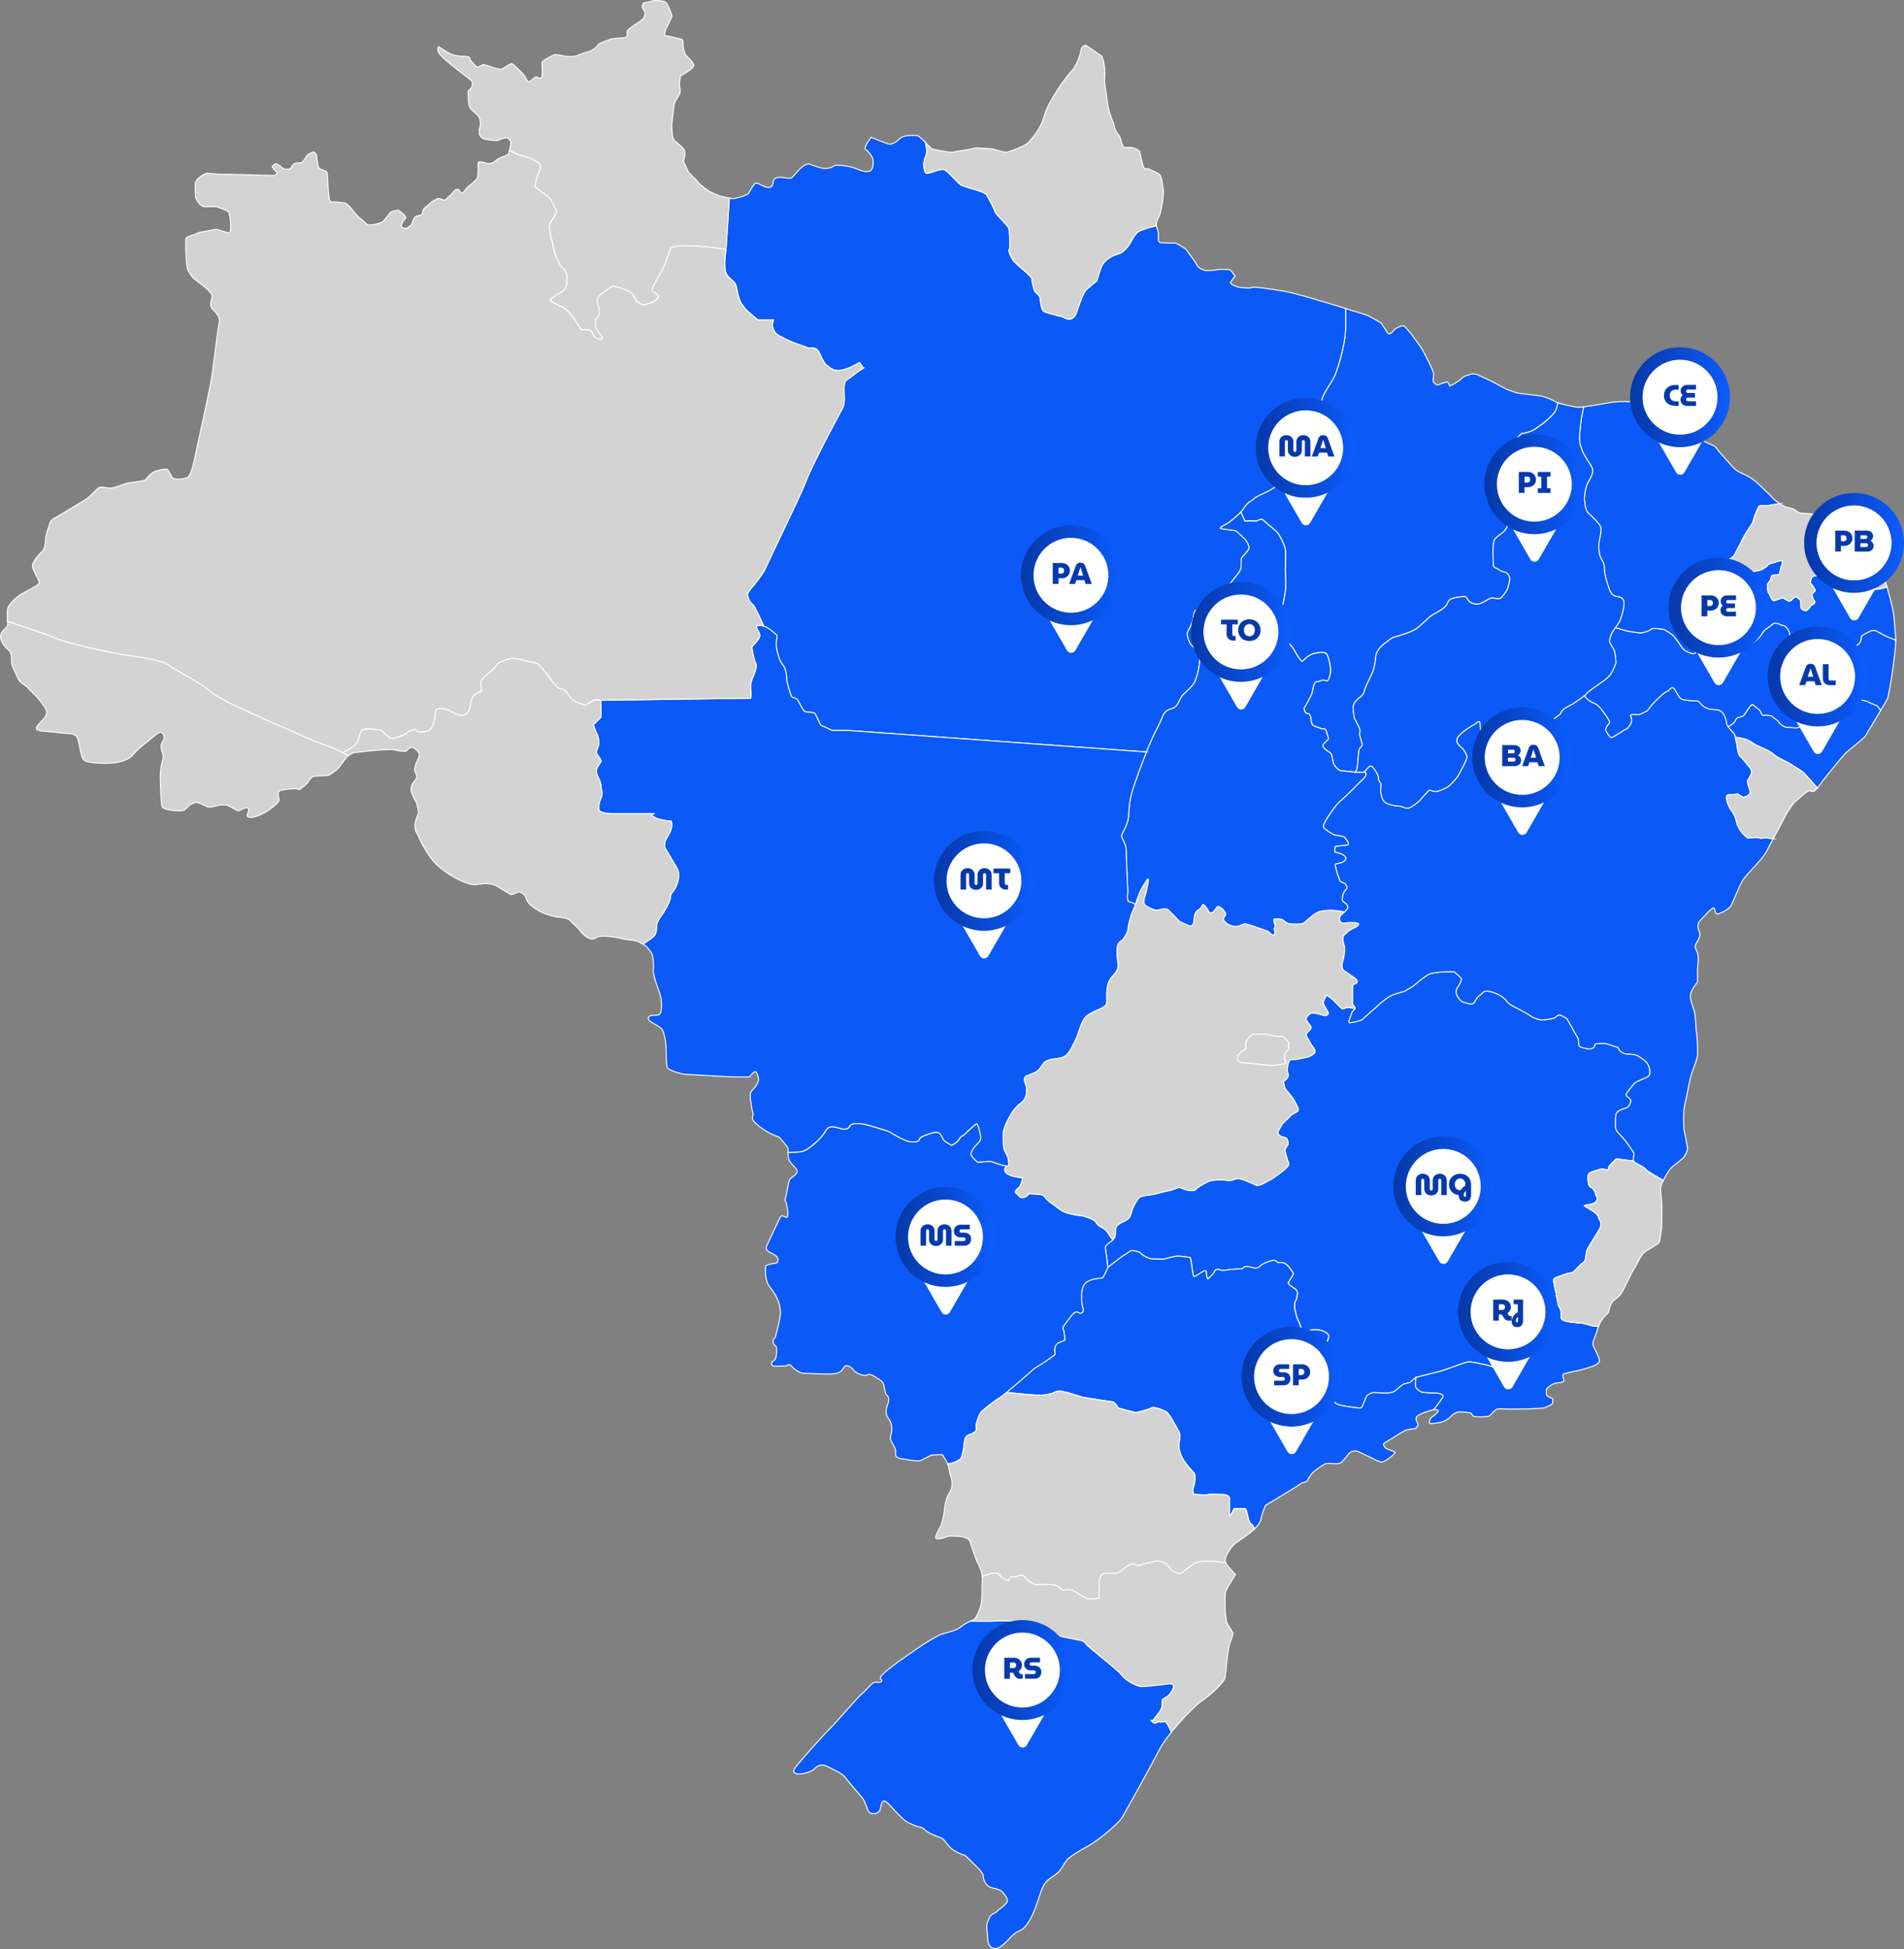 <svg xmlns="http://www.w3.org/2000/svg" xmlns:xlink="http://www.w3.org/1999/xlink" id="Camada_2" data-name="Camada 2" viewBox="0 0 940.94 963.22"><rect x="0" y="0" width="940.94" height="963.22" fill="#808080" stroke="none"/><defs><style>      .cls-1 {        fill: url(#Gradiente_sem_nome_9-14);      }      .cls-1, .cls-2, .cls-3, .cls-4, .cls-5, .cls-6, .cls-7, .cls-8, .cls-9, .cls-10, .cls-11, .cls-12, .cls-13, .cls-14, .cls-15, .cls-16, .cls-17 {        stroke-width: 0px;      }      .cls-2 {        fill: url(#Gradiente_sem_nome_9-11);      }      .cls-18 {        fill: #d3d3d3;      }      .cls-18, .cls-19 {        stroke: #fff;        stroke-miterlimit: 10;        stroke-width: .5px;      }      .cls-3 {        fill: url(#Gradiente_sem_nome_9-6);      }      .cls-4 {        fill: url(#Gradiente_sem_nome_9-13);      }      .cls-5 {        fill: url(#Gradiente_sem_nome_9-5);      }      .cls-6 {        fill: url(#Gradiente_sem_nome_9-8);      }      .cls-7 {        fill: url(#Gradiente_sem_nome_9-15);      }      .cls-8 {        fill: #063aac;      }      .cls-9 {        fill: url(#Gradiente_sem_nome_9-3);      }      .cls-10 {        fill: url(#Gradiente_sem_nome_9-4);      }      .cls-19 {        fill: #0b59f7;      }      .cls-11 {        fill: url(#Gradiente_sem_nome_9-10);      }      .cls-12 {        fill: url(#Gradiente_sem_nome_9);      }      .cls-13 {        fill: url(#Gradiente_sem_nome_9-7);      }      .cls-14 {        fill: #fff;      }      .cls-15 {        fill: url(#Gradiente_sem_nome_9-2);      }      .cls-16 {        fill: url(#Gradiente_sem_nome_9-9);      }      .cls-17 {        fill: url(#Gradiente_sem_nome_9-12);      }    </style><linearGradient id="Gradiente_sem_nome_9" data-name="Gradiente sem nome 9" x1="620.58" y1="221.29" x2="669.94" y2="221.29" gradientUnits="userSpaceOnUse"><stop offset="0" stop-color="#0638a8"></stop><stop offset=".65" stop-color="#094fdf"></stop><stop offset="1" stop-color="#0b5cff"></stop></linearGradient><linearGradient id="Gradiente_sem_nome_9-2" data-name="Gradiente sem nome 9" x1="733.58" y1="239.29" x2="782.94" y2="239.29" xlink:href="#Gradiente_sem_nome_9"></linearGradient><linearGradient id="Gradiente_sem_nome_9-3" data-name="Gradiente sem nome 9" x1="805.58" y1="196.29" x2="854.94" y2="196.29" xlink:href="#Gradiente_sem_nome_9"></linearGradient><linearGradient id="Gradiente_sem_nome_9-4" data-name="Gradiente sem nome 9" x1="891.58" y1="268.29" x2="940.94" y2="268.29" xlink:href="#Gradiente_sem_nome_9"></linearGradient><linearGradient id="Gradiente_sem_nome_9-5" data-name="Gradiente sem nome 9" x1="824.58" y1="300.29" x2="873.94" y2="300.29" xlink:href="#Gradiente_sem_nome_9"></linearGradient><linearGradient id="Gradiente_sem_nome_9-6" data-name="Gradiente sem nome 9" x1="873.58" y1="334.29" x2="922.94" y2="334.29" xlink:href="#Gradiente_sem_nome_9"></linearGradient><linearGradient id="Gradiente_sem_nome_9-7" data-name="Gradiente sem nome 9" x1="727.58" y1="374.29" x2="776.94" y2="374.29" xlink:href="#Gradiente_sem_nome_9"></linearGradient><linearGradient id="Gradiente_sem_nome_9-8" data-name="Gradiente sem nome 9" x1="588.58" y1="312.29" x2="637.94" y2="312.29" xlink:href="#Gradiente_sem_nome_9"></linearGradient><linearGradient id="Gradiente_sem_nome_9-9" data-name="Gradiente sem nome 9" x1="504.58" y1="284.29" x2="553.94" y2="284.29" xlink:href="#Gradiente_sem_nome_9"></linearGradient><linearGradient id="Gradiente_sem_nome_9-10" data-name="Gradiente sem nome 9" x1="461.58" y1="435.29" x2="510.94" y2="435.29" xlink:href="#Gradiente_sem_nome_9"></linearGradient><linearGradient id="Gradiente_sem_nome_9-11" data-name="Gradiente sem nome 9" x1="442.58" y1="611.29" x2="491.94" y2="611.29" xlink:href="#Gradiente_sem_nome_9"></linearGradient><linearGradient id="Gradiente_sem_nome_9-12" data-name="Gradiente sem nome 9" x1="688.58" y1="586.29" x2="737.94" y2="586.29" xlink:href="#Gradiente_sem_nome_9"></linearGradient><linearGradient id="Gradiente_sem_nome_9-13" data-name="Gradiente sem nome 9" x1="613.58" y1="680.29" x2="662.94" y2="680.29" xlink:href="#Gradiente_sem_nome_9"></linearGradient><linearGradient id="Gradiente_sem_nome_9-14" data-name="Gradiente sem nome 9" x1="480.58" y1="825.29" x2="529.94" y2="825.29" xlink:href="#Gradiente_sem_nome_9"></linearGradient><linearGradient id="Gradiente_sem_nome_9-15" data-name="Gradiente sem nome 9" x1="720.58" y1="648.29" x2="769.94" y2="648.29" xlink:href="#Gradiente_sem_nome_9"></linearGradient></defs><g id="Camada_1-2" data-name="Camada 1"><g><g><g><g><path class="cls-18" d="M666.7,455.82c-1.08,0-4.24,1.23-4.65-1.23-.41-2.45,1.78-3.13,2.47-3.94,0,0-4.52-.88-6.37-.88s-4.09.2-5.92.61c-1.83.41-5.53,3.49-7.17,5.12-1.64,1.64-5.11,1.01-6.94,1.01s-2.45-.62-3.7-1.64c-1.21-1.01-2.65-.82-4.34-.82s.67,3.27-.15,4.29c-.82,1.03.61,1.64,0,3.21-.62,1.57-3.27-1.36-3.27-1.36,0,0-10.03-3.68-11.26-3.68s-2.26.82-3.08,1.06c-.82.25-4.09.57-6.55-1.69-2.45-2.24,0-2.85,0-4.09s-2.24-3.47-3.47-3.88-1.23,1.64-3.08,2.86c-1.83,1.23-1.42-.41-3.47-2.86-2.05-2.45-1.01.21-3.47,1.64-2.45,1.42-2.06,4.7-2.45,6.55-.43,1.85-2.06,1.42-2.06,1.42l-4.91-2.24s-3.67-3.88-5.3-5.51c-1.64-1.64-4.91,0-5.73,0s-2.88-.62-5.33-2.06c-2.47-1.42-.39-4.91,0-7.12.39-2.21,1.24-5.35,1.03-6.17-.21-.82-2.05,2.45-3.49,4.91-1.42,2.45-2.85,7.56-2.85,7.56l-2.26,5.33s-1.44,4.91-1.44,6.12-.39,2.45-2.03,5.12c-1.64,2.67-3.49,1.03-3.49,6.76s1.23,6.55,0,9.2c-1.23,2.65-3.88,3.47-4.7,7.77-.82,4.3,0,6.76-.62,9-.62,2.24-8.59,3.68-10.83,7.15-2.26,3.49-2.67,7.17-4.71,11.26-2.05,4.09-3.32,6.74-5.74,7.77-2.44,1.03-6.33.6-8.57,2.04-2.24,1.44-2.45,4.29-5.73,5.73-3.27,1.44-4.91,1.23-4.91,3.27s1.03,2.26,1.03,4.5.61,4.7-3.49,7.77c-.23.18-.46.36-.67.57-.03.03-.08.07-.11.1-.26.23-.49.46-.72.72-.28.31-.59.64-.83.98-.26.31-.52.64-.75.97-.11.16-.25.33-.34.51-.13.18-.26.36-.36.54-.23.34-.46.7-.69,1.08s-.44.75-.64,1.11c-.21.38-.41.75-.57,1.13-.05.05-.07.1-.1.15-.13.29-.26.57-.41.87-.26.59-.51,1.16-.74,1.72-.07.15-.13.31-.16.46-.13.33-.23.64-.34.95-.05.23-.13.43-.18.64-.07.21-.1.41-.16.59-.05.16-.08.33-.1.47,0,.07-.02.15-.02.21-.02.11-.03.21-.03.29-.03.1-.03.18-.03.26,0,2.67,0,5.12.2,6.95.2,1.83,2.26,4.5,2.26,5.92s1.21,3.27-.82,3.27c0,0-2.24,1.85,0,3.7,2.24,1.83,7.97,2.24,7.97,2.24,0,0-1.03,4.09-1.85,4.7-.82.62-2.85,2.06-1.21,3.08,1.64,1.01,1.42,2.86,4.29,1.64,2.86-1.23-.2-1.83,3.89-1.44,4.09.43,4.7-.2,6.12,1.85,1.44,2.05,4.52,3.68,7.36,5.94,2.88,2.24,9.62,2.85,11.06,3.06,1.42.21,5.73,1.85,6.33,2.86.61,1.01,1.03,1.83,3.49,3.08,2.45,1.21,3.27,3.88,5.01,5.92.51-.43.82-.88,1.05-1.37.59-1.44.15-3.06.59-4.66.62-2.14,4.5-2.96,5.94-4.29.13-.13.25-.24.36-.39.08-.07.13-.15.2-.23.07-.11.15-.23.23-.34.08-.11.11-.23.2-.34.13-.26.26-.52.34-.79.08-.13.1-.26.15-.39.26-.75.43-1.52.67-2.23.51-1.52,2.14-4.7,3.37-5.83,1.23-1.13,5.2-1.13,7.66-1.73,2.45-.62,6.76-1.75,7.36-1.75s4.01-1.52,4.83-1.52,3.16,1.52,5.51,1.52,2.36-.2,3.08-1.01c.7-.82,3.06-2.05,4.5-2.86,1.42-.82,2.14-1.03,3.88-1.24,1.73-.23,5.12-.29,5.83,0,.72.29,2.77.33,4.5-.49,1.75-.82,3.88.1,4.91.49,1.03.39,4.09,1.65,5.63,2.47,1.52.82,5.83-2.14,6.76-2.47.92-.33,3.68-2.44,5.51-3.76,1.85-1.33,2.77-2.26,3.68-3.39.92-1.13-.31-2.34-.41-3.16-.11-.82-1.01-3.17-1.13-4.3-.1-1.11,1.13-2.36,1.44-2.96.31-.61-.1-2.86-.92-3.37-.82-.51-2.05-.21-3.49-1.54-1.42-1.33.41-2.96,1.13-4.5.72-1.54,3.37-3.47,4.29-4.6.93-1.13,2.65-1.75,3.68-2.45,1.03-.72-.29-3.08-1.23-4.81-.92-1.73-2.05-3.17-3.78-5.12-1.75-1.93-1.33-2.75-1.75-4.09-.39-1.33.62-.92,1.75-2.55,1.13-1.64,0-1.83,0-4.09s.62-3.57,1.03-4.39c.41-.82,2.65-.62,3.16-.62s2.67-.51,5.09-1.01c2.41-.52,2.8-1.13,3.91-1.95,1.13-.82.11-2.26,0-2.57-.1-.29-1.42-1.64-2.14-3.16-.72-1.54-1.64-2.57-1.77-3.39-.15-.82,2.18-2.65,2.49-3.47.31-.82-1.64-2.55-2.36-3.89-.72-1.33,1.44-3.06,2.45-3.37,1.03-.29,1.64,0,2.14,0s2.36.72,3.78,1.03c1.39.31,1.54,0,2.26-.51.72-.52-.2-1.64-.82-2.7-.61-1.06-1.13-2.21-1.44-2.93-.34-.72,1.73-3.89,1.73-3.89,0,0,3.08,2.26,3.49,2.77.41.51,1.64,1.85,3.27,3.37,1.64,1.54,1.95,0,3.27,0s3.98.44,3.98.44c.26-.82-1.23-1.77-1.23-2.31v-7.92c0-2.18,1.08-1.77,1.9-2.31.82-.56.15-1.91-.56-2.32-.67-.41-2.98-2.18-5.3-3.68-2.31-1.51-.83-5.04-.54-6.14.26-1.1.67-3.81.54-5.45-.13-1.64-.83-2.05-.83-4.24s.56-1.64,2.05-3.27c1.52-1.64,4.65-2.31,5.61-3.68.93-1.36-3.57-1.23-4.65-1.23Z"></path><path class="cls-18" d="M636.8,518.38c0,.52-.74.72-1.34,1.34-.61.61-.61,3.14-.61,3.81s1.33,1.7-.21,2.11c-1.52.41-4.19.72-5.61.82-1.44.1-4.09-.2-8.08-.72-3.99-.51-7.17-.51-8.08-.72-.92-.2-2.05-2.24-.92-3.57,1.13-1.34,1.73-1.72,2.14-2.09.41-.36,1.73-1.08,1.73-1.39s-.61-2.34.21-3.68c.82-1.33,2.24-3.17,3.58-3.17s6.14-.2,6.74,0c.62.21,2.96.93,3.49.93.49,0,4.29.2,4.29.2l2.67,2.86v3.27Z"></path></g><path class="cls-18" d="M606.42,802.09c.41.92,2.96,4.91,2.96,4.91,0,0-.41,2.14-1.52,4.79-1.13,2.67-1.95,13.91-2.36,16.89-.41,2.96-7.77,9.29-11.98,12.17-.18.11-.38.26-.57.43-.21.15-.43.33-.65.52-3.26,2.68-8.93,8.64-13.39,14.15-.85-1.72-1.42-2.85-1.54-3.04-.61-1.03-1.42-2.24-1.42-2.24,0,0-2.26.61-2.88.2-.61-.41-2.03,1.64-3.67,0-1.64-1.64,0,0,.61-1.01.61-1.03,3.06-3.49,3.88-5.53.82-2.05,0-3.89.62-4.5.62-.61,3.27-1.23,5.11-5.12,1.85-3.88-3.88-2.24-4.48-2.24s-8.39,1.03-10.85,1.03-8.18-3.08-10.03-5.73c-1.83-2.67-17.38-14.33-17.79-15.55-.41-1.24-2.86-1.64-2.86-1.64,0,0-8.18-1.44-10.44-2.26-2.24-.82-8.38-4.29-13.29-5.92-4.91-1.64-17.18-1.44-18.62-1.24-1,.15-7.85.08-11.85.03.11-.07.23-.11.34-.18.23-.11.44-.21.62-.29.28-.15.52-.26.7-.34.11-.05.2-.1.26-.13.62-.3,2.26-2.75,3.27-6.55,1.03-3.78.52-8.08.82-12.78.05-.64.02-1.28-.05-1.9,1.93-.7,4.45-1.59,5.06-1.59,1.03,0,3.27-.39,3.89,1.24.62,1.64,4.09,2.24,4.09,2.24,0,0,1.01-2.29,2.26-1.77,1.21.54,4.12-1.75,5.43,0,1.31,1.77,4.78,3.62,5.4,3.81.62.2,2.86-.2,4.71,0,1.83.2,5.11-.41,6.74,1.01,1.64,1.44,2.44,1.85,2.44,1.85,0,0,2.27-.61,4.3,0,2.06.61,6.97,4.5,8.8,4.3,1.83-.21,4.71.2,4.71-1.03v-4.5c0-1.83-.43-7.25,3.27-7.2,3.67.03,5.51,0,5.51,0,0,0,1.85-.79,2.45-1.39.6-.61,4.09-3.49,5.12-3.27,1.01.21,3.06,1.03,3.06,1.03,0,0,.21-.44,3.06-1.05,2.88-.59,5.73-1.41,6.35-1.41s4.09.61,5.32,2.45c1.23,1.83,2.24,2.85,3.06,3.06s1.85,1.42,3.7.21c1.83-1.24,4.91-3.89,6.55-4.71,1.33-.65,6.79-1.46,15.1,0,.56,1.26,1.7,2.42,2.59,3.37,1.33,1.44,2.24,2.45,2.24,2.45,0,0-5.01,7.67-5.11,9.31-.1,1.64,0,7.87,0,8.59s.51,5.11.92,6.04Z"></path><path class="cls-19" d="M769.91,199.03c-.21.97-.41,1.9-.61,2.62-.67,2.59-3.62,4.78-4.97,6.14-1.36,1.36-3.21,2.39-5.6,4.16-2.39,1.77-6.81,2.32-6.81,2.32,0,0-2.32,2.11-4.24,4.63-1.9,2.52,0,3.08,0,4.63s-1.49,3.7-2.93,5.66c-1.42,1.98-4.16,5.25-4.16,5.25,0,0,.2.54.54,2.11.34,1.57,2.32,3.21,2.19,4.24-.15,1.01-.47,1.55-1.72,3.27-1.21,1.7-.74,3.62-.47,4.83.28,1.24,1.57,3.27,2.45,4.78.9,1.51,1.44,4.65,1.37,5.94-.08,1.29-.97,2.24-1.98,3.27-1.03,1.01-3.21,1.98-4.37,3.81-1.16,1.83-.61,10.7-.61,12.34s1.96,1.77,2.52,2.26c.54.47,1.9,1.15,3.27,1.42,1.36.28,1.98,1.77,2.32,2.8.33,1.01-.56,3.47-.9,4.91-.34,1.42-1.77,3.06-2.99,4.63-1.23,1.57-3.47.41-4.91.47-1.44.08-3.14,1.72-5.73,2.73-2.59,1.03-5.25-.75-5.38-.95-.15-.21-1.23-1.5-1.57-2.19-.34-.67-4.5-.13-6.82.62-2.31.75-2.05,1.83-3.06,3.4-1.03,1.57-4.43,3.42-6.69,4.65-2.24,1.23-5.65,5.45-8.85,7.36-3.21,1.9-10.5,3.75-10.98,3.94-.15.07-.7.44-1.42.97-1.41,1.03-3.42,2.59-4.24,3.4-1.23,1.23-2.59,3.21-2.65,4.91-.08,1.7-.34,3.4-1.03,6.2-.69,2.8-3.88,7.84-4.5,10.57-.61,2.73-2.24,3.21-3.47,4.37-1.23,1.15-2.19,2.45-2.19,4.5s.69,4.97.69,4.97c0,0,1.83,3.68,2.39,4.63.54.97.13,2.86.13,3.34s1.1,3.75,1.29,4.78c.21,1.01-1.29,2.05-1.49,2.45-.21.41-.75,6.33-.88,8.25-.15,1.91-1.03,3.14-1.03,3.14,0,0-6.95-.75-7.43-.75s-2.05-1.36-2.93-2.67c-.9-1.29-.82-3.4-1.31-4.83-.47-1.44-1.36-1.85-1.7-1.98-.33-.15-2.72-1.78-2.72-2.86s2.65-2.93,2.78-3.27c.15-.34-.26-1.1-1.01-3.62-.75-2.52-1.77-1.03-2.52-1.51-.75-.47-3.4-.95-4.3-1.9-.88-.96-.54-2.39-1.08-4.24-.56-1.83-1.37-.95-2.19-1.64-.82-.67-.95-2.37-.95-2.37,1.23-1.85,2.05-3.7,3.27-5.94,1.23-2.24.82-3.49,1.64-5.73.82-2.24,1.64-1.03,3.06-1.85,1.44-.82,2.88,0,3.49,0s1.85-3.47,1.64-5.92c-.21-2.45-1.03-5.73-1.85-7.17-.82-1.42-3.67-1.01-6.33-.39-2.67.61-5.12,3.27-5.73,3.88-.61.61-3.88-5.12-4.5-6.33-.62-1.24-3.89-4.09-4.91-6.15-1.01-2.03-1.01-3.27-1.01-5.2s-.43-.52-2.06-.1c-1.64.41-3.06-.62-4.29-1.64-1.23-1.03,3.47-2.88,5.32-4.3,1.85-1.42,3.13-12.06,3.13-12.06,0,0,.15-4.91-.07-6.97-.2-2.03.21-9.39,0-12.06-.2-2.67-2.45-6.55-3.47-8.18-1.01-1.64-4.91-4.3-6.95-6.33-2.05-2.06-2.86.2-4.5,0-1.64-.21-5.11,0-5.11,0l-2.01-4.47c.56-.62,1.1-1.31,1.59-2.08,2.26-3.49,3.49-3.08,4.91-4.52,1.44-1.42,5.33-2.65,8.8-4.7,1.9-1.11,3.37-2.85,4.7-4.66,1.08-1.49,2.06-3.04,3.08-4.34,2.24-2.86,2.67-4.09,4.5-6.95,1.83-2.86,1.01-3.68,1.64-5.53.62-1.83,3.47-4.09,5.53-6.94,2.03-2.88,2.85-4.71,3.67-6.97.82-2.24.82-5.92,1.64-9,.82-3.06,4.09-7.36,5.94-10.83,1.85-3.47,4.91-14.73,5.51-20.45.34-3.21.31-9.06.2-13.58.47.15.95.29,1.39.43.26.08.51.16.77.24.69.21,1.36.41,1.98.61.31.1.62.2.92.29.31.08.59.18.87.26,2.24.7,3.85,1.21,4.52,1.42.08.03.15.05.2.07.07.02.1.03.11.03.93.31,6.23,3.49,6.76,3.78.51.31,2.86,4.61,3.57,5.22.72.61,1.95-.41,2.67-1.42.72-1.03,3.49-2.45,4.81-2.36,1.33.1,6.54,7.56,8.38,10.11,1.85,2.57,6.76,12.8,6.66,13.52-.11.7-.21,2.96-.31,3.67-.11.72,2.05,1.95,2.05,1.95l.82-.2s3.68-1.44,4.09-1.33c.41.1,1.33,2.03,1.33,2.03,0,0,3.88-1.83,5.51-3.47,1.64-1.64,2.26-1.54,4.81-2.36,2.55-.82,4.91,1.13,7.07,1.95,2.14.82,10.73,5.51,10.73,5.51,0,0,4.91,1.85,5.32,1.85.03,0,.08,0,.18.02.05,0,.1,0,.16.02.11.02.26.03.44.05.02,0,.05.02.08.02.07,0,.13.02.2.02.2.03.41.07.64.08.43.05.9.11,1.42.18.13.02.26.03.39.05.85.1,1.78.23,2.7.34.33.05.65.08.97.11.16.03.33.05.49.07.03.02.07.02.1.02.28.03.56.07.82.1.15.03.29.05.43.05.36.07.7.1,1.01.13.18.03.36.05.51.07.03.02.07.02.1.02.39.03.7.08.92.1,1.85.21,6.76,2.36,7.36,2.88.13.11.52.26,1.08.44Z"></path></g><g><path class="cls-19" d="M814.65,531.91c-.95.82-5.73,2.32-6.82,3.42-1.08,1.08-3.4,4.09-4.09,5.32-.67,1.23,2.86,2.05,2.19,3.94-.69,1.91-1.23,2.73-3.27,3.27-2.05.56-3.68,1.64-3.96,2.6-.28.95-.28,2.72-.28,4.35s-.26,3.01.82,4.37c1.1,1.36,2.19,2.32,3.42,3.81,1.23,1.5,4.91,6.41,4.91,7.23s-.69,2.59-.28,3.55l-8.59-1.1s-3.47,3.27-3.68,4.09c-.21.82.61,1.44-1.23,1.23-1.83-.21-2.05-.54-3.68.03-1.64.57-5.32,1.19-5.32,3.03s0,4.91,1.23,5.53c1.23.62,2.24,1.83,2.45,3.27.21,1.44,1.85,2.26.21,4.09-1.64,1.83-7.17,1.23-5.33,2.26,1.85,1.01,6.35,3.47,6.55,5.11.21,1.64,2.67,2.86.21,6.74-2.45,3.89-4.5,7.36-5.51,9-1.03,1.64-.75,5.73-1.6,6.35-.85.62-3.31,2.86-4.75,4.5-1.44,1.64-2.45.82-4.91,1.85-2.45,1.01-5.53,1.42-5.53,2.85s1.03,5.94,1.44,7.17c.03.08.05.18.08.28-1.55.8-3.01,1.83-3.35,2.99-.82,2.73-1.91,2.04-3.81,5.19-1.91,3.13-1.91,3.53-2.45,4.91-.56,1.36-1.1,3.68-1.78,5.17-.67,1.51-2.05,3.01-1.23,5.19.82,2.18.46,3.27-.25,3.68-.7.41-3.03.95-3.03.95,0,0-10.23,1.91-11.45,3.96-1.23,2.04-2.59,3.68-3.53,3.55-.97-.15-3.83-1.23-5.73-1.51-1.91-.28-5.73-1.5-7.92-.95-.16.03-.34.1-.57.16-.11.03-.25.07-.38.11-1.01.33-2.47.85-4.07,1.42-.2.07-.39.15-.61.23-.8.28-1.64.59-2.45.88-.92.33-1.82.64-2.63.92-.26.1-.52.18-.77.26-.87.28-1.6.51-2.14.64-2.86.69-11.45,2.86-11.45,2.86l-2.86,2.55-3.27.82s-2.67,1.95-3.78,3.08c-1.13,1.11-3.08,1.23-4.3,1.33-1.23.1-2.45,0-5.11-.21-2.67-.2-2.14.11-3.58.62s-1.83,1.95-2.65,4.09c-.82,2.14-1.13,2.26-1.44,2.77-.31.51-8.8-.93-9.62-1.13-.82-.2-2.14-.41-3.37-1.33-1.23-.93-2.05-4.71-2.24-6.35-.21-1.64-2.45-2.55-2.96-2.86-.52-.29-2.06-2.86-2.45-5.32-.43-2.45-.21-1.83.1-2.55.29-.72,0-3.68-.21-4.42-.2-.72-.31-3.16-.1-3.98.21-.82,2.14-2.65,3.17-3.57,1.01-.92,1.64-3.49,1.64-4.09s-2.05-2.98-6.45-2.98-2.77.82-3.68.72c-.92-.1-2.14.21-2.65,0-.52-.2-1.54-3.88-2.36-5.42-.82-1.54-2.45-7.36-1.54-9,.92-1.64.62-1.42,1.13-3.4.51-1.98-.82-2.93-1.44-3.35-.61-.39-3.27-2.03-3.06-2.75.2-.72,2.65-3.89,2.55-4.5-.1-.62-2.65-4.4-4.29-5.12-1.64-.72-2.98-.3-2.98-.3,0,0-1.93-1.24-2.24-1.24s-2.77.52-4.91,1.54c-2.14,1.03-1.85,1.44-2.45,1.85-.62.41-2.05.7-2.67.41-.61-.31-3.27-.72-3.99-.72s-1.42,1.01-1.73,1.13c-.29.1-5.83.2-7.97.7-2.14.52-3.99-.51-3.99-.51l-1.23.41-1.23,2.05s-2.05,1.85-2.45,2.36c-.41.51-.82-2.14-.92-3.49-.11-1.33-2.36.31-2.36.31,0,0-2.86,1.85-3.49,2.05-.61.21-.92-2.24-1.01-3.37-.1-1.13-.51-3.08-.72-4.81-.2-1.73-.92-1.33-.92-1.33,0,0-3.78-.61-5.53-.61s-5.42,1.21-6.64,1.42c-1.23.21-4.19,0-5.83,0s-5.22-1.85-5.83-2.77c-.62-.92-3.89-1.42-4.5-1.42s-2.14,1.52-3.49,2.14c-.25.11-.67.39-1.19.77-.11.07-.23.15-.34.25-.29.21-.62.46-.97.7-.29.23-.62.47-.93.72-.39.29-.8.61-1.19.92-.25.18-.47.36-.7.54-.05.03-.1.08-.15.11-.18.15-.34.28-.51.39-.36.29-.69.56-.98.79-.15.11-.28.21-.39.29-.02.02-.03.03-.05.05-.15.11-.26.23-.38.31-.02.02-.03.02-.05.03-.1.08-.2.16-.26.21-.08.07-.13.11-.16.13l-.02.02s-.51-3.37-.51-4.19-.82-4.3-.82-5.63,1.64-2.05,3.68-3.78c.51-.43.82-.88,1.03-1.37.61-1.44.15-3.06.61-4.66.61-2.14,4.5-2.96,5.92-4.29.13-.13.26-.25.36-.39.08-.07.15-.15.2-.23.08-.12.16-.23.23-.34.08-.11.13-.23.2-.34.15-.26.26-.52.36-.79.07-.13.1-.26.15-.39.26-.75.43-1.52.67-2.23.51-1.52,2.14-4.7,3.37-5.83,1.23-1.13,5.2-1.13,7.66-1.73,2.45-.62,6.76-1.75,7.36-1.75s3.99-1.52,4.81-1.52,3.17,1.52,5.53,1.52,2.36-.2,3.06-1.01c.72-.82,3.08-2.05,4.5-2.86,1.44-.82,2.16-1.03,3.89-1.24,1.73-.23,5.11-.29,5.83,0,.72.29,2.77.33,4.5-.49,1.73-.82,3.88.1,4.91.49,1.03.39,4.09,1.65,5.63,2.47,1.52.82,5.83-2.14,6.74-2.47.93-.33,3.68-2.44,5.53-3.76,1.83-1.33,2.77-2.26,3.68-3.39.92-1.13-.31-2.34-.41-3.16-.11-.82-1.03-3.17-1.13-4.3-.1-1.11,1.13-2.36,1.44-2.96.29-.61-.11-2.86-.93-3.37s-2.05-.21-3.47-1.54c-1.44-1.33.41-2.96,1.13-4.5.7-1.54,3.37-3.47,4.29-4.6.92-1.13,2.65-1.75,3.68-2.45,1.03-.72-.31-3.08-1.23-4.81-.92-1.73-2.05-3.17-3.78-5.12-1.75-1.93-1.33-2.75-1.75-4.09-.39-1.33.62-.92,1.75-2.55,1.13-1.64,0-1.83,0-4.09s.61-3.57,1.01-4.39c.41-.82,2.67-.62,3.17-.62s2.67-.51,5.07-1.01c2.4-.52,2.8-1.13,3.93-1.95,1.13-.82.1-2.26,0-2.57-.1-.3-1.42-1.64-2.14-3.16-.72-1.54-1.64-2.57-1.78-3.39-.15-.82,2.19-2.65,2.5-3.47.29-.82-1.64-2.55-2.36-3.89-.72-1.33,1.42-3.06,2.45-3.37,1.02-.29,1.64,0,2.14,0s2.36.72,3.76,1.03c1.39.31,1.55,0,2.27-.51.72-.52-.21-1.64-.82-2.7-.62-1.06-1.13-2.21-1.46-2.93-.34-.72,1.75-3.89,1.75-3.89,0,0,3.08,2.26,3.49,2.77s1.64,1.85,3.27,3.37c1.64,1.54,1.95,0,3.27,0s3.96.44,3.96.44c-.28.82-1.1.41-1.78,2.6-.67,2.18-1.9,4.22-.95,4.35.95.15,5.86-.95,6.41-1.64.54-.67,7.09-6.27,8.03-7.22.96-.96,3.55-3.01,5.32-4.09,1.78-1.1,7.51-2.6,7.51-2.6l.93-.56,3.16-1.9s6.4-5.63,8.85-6.28c2.45-.67,10.64-1.21,11.6-.67.95.56,3.4,3.14,3.4,3.14,0,0,.13,1.36-.82,2.86-.95,1.5-2.32,3.14-1.51,5.04.82,1.91,2.05,3.55,3.83,3.96,1.77.41,3.53,1.23,4.5.41.95-.82,1.49-3.14,3.13-3.96,1.64-.82,1.23-2.86,5.47-1.77,4.22,1.1,6.55,3.14,7.36,4.09.82.95,1.08,1.91,5.32,3.96,4.22,2.04,6.27,3.53,7.9,4.5,1.64.95,4.5,1.49,4.5,1.49,0,0,6.01-.54,6.82-1.36s1.64-1.36,2.45-1.1c.82.28,3.27,1.78,3.27,1.78l5.58,9.95s.15,2.99.56,3.68,4.91,1.36,4.91,1.36c0,0,2.18-.41,2.45-1.08.26-.69-.28-1.78,2.18-1.64,2.45.13,2.32-.56,5.6.67,3.27,1.23,4.22.97,4.35,2.05.15,1.1,2.6,2.45,3.83,2.45s4.5,0,6.14,1.23c1.64,1.23,3.53,1.91,4.63,4.37,1.1,2.45.95,4.63,0,5.45Z"></path><path class="cls-19" d="M713.06,690.38c-.69,1.23-2.19,3.27-2.19,3.27l-2.31,2.98c-1.62.31-5.79,1.54-7.74,2.88-2.36,1.64,0,3.58,0,4.4s-1.44,2.14-1.44,2.14c0,0-3.58.1-5.32,1.01-1.73.93-5.73,3.39-6.02,3.7-.31.29-3.49,1.93-4.09,2.55-.62.61.29,1.73.7,2.24.41.51,4.21,1.64,4.81,2.04.61.41-5.12,5.22-6.95,4.91-1.83-.29-11.05-5.42-12.37-5.51-1.34-.11-3.08.61-3.49,1.23-.41.61-3.06,4.09-4.29,4.81-1.23.7-5.84-.11-7.17.29-1.33.41-6.14,3.68-7.36,5.43-1.23,1.73-1.64,2.85-2.05,3.27-.41.39-2.36.51-3.68,1.64-1.33,1.11-16.67,10.21-16.67,10.21,0,0-1.52,3.27-2.45,7.36-.29,1.31-1.46,2.8-2.98,4.25-.43-.95-1.11-2.16-1.93-2.62-1.42-.82-1.64-7.36-2.85-7.36h-5.33s-2.24,5.12-2.24,3.08v-8.59s-.82-1.42-2.86-1.42-7.17-.42-7.77,0c-.6.39-7.36-.2-7.36-.2,0,0-.21-2.26,0-3.08.21-.82.82-2.45.82-3.7s.64-2.85-.92-4.29c-1.54-1.44-4.21-4.91-5.02-6.35-.82-1.42-2.03-4.7-2.03-6.12s1.21-5.33,0-7.58c-1.24-2.24-4.91-9-6.15-9.61-1.21-.62-5.92-2.85-7.56-1.83-1.64,1.01-7.56,2.23-7.56,2.23l-8.53-2.23s-1.91-3.08-2.83-3.08-14.83-2.26-14.83-2.26l-6.55-2.05s-3.49-1.03-5.12-1.03-3.06,1.03-3.06,1.03c0,0-3.49,1.03-6.15,1.03s-9.2-.62-9.2-.62l-7.61-.75c.21-.18.43-.36.65-.54,2.49-2.05,5.58-4.68,8.07-6.86.26-.21.51-.43.74-.64.44-.39.87-.75,1.24-1.1.26-.23.51-.44.72-.64.75-.67,1.31-1.18,1.59-1.42l.13-.13c1.01-1.01,4.7-2.85,7.56-5.02,2.86-2.16,3.68-2.13,3.27-3.35-.41-1.23,0-3.47,1.01-4.29,1.03-.82,3.89-1.85,3.89-1.85,0,0-.2-4.3-.83-5.32-.64-1.01.64-2.26,3.91-6.55,3.27-4.29,3.47-.62,5.22-1.64,1.75-1.01.08-2.86.08-5.11s-.61-6.55,1.44-9.21c2.05-2.67,7.99-2.86,8.59-2.86s2.86-5.22,2.86-5.22l.02-.02s.08-.07.16-.13c.07-.05.16-.13.26-.21.02-.02.03-.02.05-.03.11-.08.23-.2.38-.31.02-.02.03-.03.05-.05.11-.08.25-.18.39-.29.29-.23.62-.49.98-.79.16-.11.33-.25.51-.39.05-.03.1-.08.15-.11.23-.18.46-.36.7-.54.39-.31.8-.62,1.19-.92.31-.25.64-.49.93-.72.34-.25.67-.49.97-.7.11-.1.23-.18.34-.25.52-.38.95-.65,1.19-.77,1.34-.62,2.86-2.14,3.49-2.14s3.88.51,4.5,1.42c.61.92,4.19,2.77,5.83,2.77s4.6.21,5.83,0c1.23-.21,4.91-1.42,6.64-1.42s5.53.61,5.53.61c0,0,.72-.41.92,1.33.21,1.73.62,3.68.72,4.81.1,1.13.41,3.58,1.01,3.37.62-.2,3.49-2.05,3.49-2.05,0,0,2.24-1.64,2.36-.31.1,1.34.51,3.99.92,3.49.41-.51,2.45-2.36,2.45-2.36l1.23-2.05,1.23-.41s1.85,1.03,3.99.51c2.14-.51,7.67-.61,7.97-.7.31-.11,1.03-1.13,1.73-1.13s3.39.41,3.99.72c.62.3,2.04,0,2.67-.41.61-.41.31-.82,2.45-1.85,2.14-1.01,4.6-1.54,4.91-1.54s2.24,1.24,2.24,1.24c0,0,1.34-.42,2.98.3,1.64.72,4.19,4.5,4.29,5.12.1.61-2.36,3.78-2.55,4.5-.21.72,2.45,2.36,3.06,2.75.62.43,1.95,1.37,1.44,3.35-.51,1.98-.21,1.77-1.13,3.4-.92,1.64.72,7.46,1.54,9,.82,1.54,1.83,5.22,2.36,5.42.51.21,1.73-.1,2.65,0,.92.1-.72-.72,3.68-.72s6.45,2.36,6.45,2.98-.62,3.17-1.64,4.09c-1.03.92-2.96,2.75-3.17,3.57-.21.82-.1,3.26.1,3.98.21.74.51,3.7.21,4.42-.31.72-.52.1-.1,2.55.39,2.45,1.93,5.02,2.45,5.32.51.31,2.75,1.23,2.96,2.86.2,1.64,1.01,5.42,2.24,6.35,1.23.92,2.55,1.13,3.37,1.33.82.2,9.31,1.64,9.62,1.13.31-.51.62-.62,1.44-2.77.82-2.14,1.21-3.58,2.65-4.09s.92-.82,3.58-.62c2.65.21,3.88.31,5.11.21,1.23-.1,3.17-.21,4.3-1.33,1.11-1.13,3.78-3.08,3.78-3.08l3.27-.82,2.86-2.55s-.41,4.22,0,4.91c.41.69,1.77,1.91,2.86,2.32,1.1.41,6.41.41,7.64.54,1.23.13,3.53.69,2.86,1.91Z"></path></g><g><path class="cls-19" d="M876.3,414.51c-.26.47-.51.93-.75,1.37-.21.41-.43.8-.62,1.18-.9,1.67-1.65,3.08-2.09,3.96-1.73,3.49-9.61,10.85-11.34,13.6-1.75,2.77-4.71,10.03-5.63,12.17-.92,2.16-3.58,3.58-6.14,4.61-2.57,1.01-1.95-1.95-2.67-2.67-.72-.72-5.01,4.19-7,6.33-1.98,2.16-.36,4.71-.05,6.15.31,1.42-.72,3.27-1.85,5.2-1.11,1.95.21,2.77.8,4.81.57,2.05.13,5.22-.02,7.36-.13,2.14.03,5.83,0,6.35-.03.51-2.93,3.78-3.44,6.23-.51,2.45.82,5.42,1.73,8.28.92,2.86.72,8.9,1.13,10.64.41,1.73.72,10.23.51,11.67-.2,1.42-1.23,4.29-2.65,8.18-1.44,3.88-2.05,9.61-3.37,14.73-1.34,5.11-.72,13.19-.62,13.6.1.41,1.54,7.67,1.73,9.1.21,1.42-1.93,4.7-1.93,4.7,0,0-3.39,2.88-5.33,4.3-.36.26-.72.64-1.1,1.08-1.28,1.52-2.57,3.89-3.55,5.86l-1.28-.67s-6.82-3.68-7.64-4.91c-.69-1.03-4.04-2.44-5.35-3.42-.26-.2-.44-.38-.51-.52-.41-.96.28-2.73.28-3.55s-3.68-5.73-4.91-7.23c-1.23-1.49-2.32-2.45-3.42-3.81-1.08-1.36-.82-2.73-.82-4.37s0-3.4.28-4.35c.28-.97,1.91-2.05,3.96-2.6,2.05-.54,2.59-1.36,3.27-3.27.67-1.9-2.86-2.72-2.19-3.94.69-1.23,3.01-4.24,4.09-5.32,1.1-1.1,5.87-2.6,6.82-3.42.95-.82,1.1-2.99,0-5.45-1.1-2.45-2.99-3.14-4.63-4.37-1.64-1.23-4.91-1.23-6.14-1.23s-3.68-1.36-3.83-2.45c-.13-1.08-1.08-.82-4.35-2.05-3.27-1.23-3.14-.54-5.6-.67-2.45-.15-1.91.95-2.18,1.64-.28.67-2.45,1.08-2.45,1.08,0,0-4.5-.67-4.91-1.36s-.56-3.68-.56-3.68l-5.58-9.95s-2.45-1.51-3.27-1.78c-.82-.26-1.64.28-2.45,1.1s-6.82,1.36-6.82,1.36c0,0-2.86-.54-4.5-1.49-1.64-.97-3.68-2.45-7.9-4.5-4.24-2.05-4.5-3.01-5.32-3.96-.82-.95-3.14-2.99-7.36-4.09-4.24-1.1-3.83.95-5.47,1.77-1.64.82-2.18,3.14-3.13,3.96-.97.82-2.73,0-4.5-.41-1.78-.41-3.01-2.05-3.83-3.96-.82-1.9.56-3.53,1.51-5.04.95-1.51.82-2.86.82-2.86,0,0-2.45-2.59-3.4-3.14-.97-.54-9.15,0-11.6.67-2.45.66-8.85,6.28-8.85,6.28l-3.16,1.9-.93.56s-5.73,1.51-7.51,2.6c-1.77,1.08-4.35,3.13-5.32,4.09-.95.95-7.5,6.55-8.03,7.22-.56.69-5.47,1.78-6.41,1.64-.95-.13.28-2.18.95-4.35.69-2.19,1.51-1.78,1.78-2.6.26-.82-1.23-1.77-1.23-2.31v-7.92c0-2.18,1.08-1.77,1.9-2.31.82-.56.15-1.91-.54-2.32-.69-.41-2.99-2.18-5.3-3.68-2.32-1.51-.83-5.04-.56-6.14.26-1.1.67-3.81.56-5.45-.13-1.64-.83-2.05-.83-4.24s.54-1.64,2.05-3.27,4.63-2.31,5.6-3.68c.95-1.36-3.55-1.23-4.65-1.23s-4.22,1.23-4.63-1.23c-.41-2.45,1.77-3.13,2.47-3.94.69-.82.8-1.1,1.34-1.64.56-.56-.26-2.32-.88-2.6-.62-.26-1.7-1.08-1.7-2.18s.41-3.14,1.7-4.5c1.29-1.36.34-2.05,0-2.73-.34-.67-1.98-.95-2.52-1.36-.54-.41-2.86-7.64-2.59-8.46.07-.2.34-.33.75-.43.13-.03.29-.07.47-.1.08-.02.18-.03.28-.05h.02c.38-.08.8-.15,1.21-.28.13-.03.26-.07.38-.11.28-.08.56-.21.8-.36.38-.2.7-.47.97-.83.08-.13.16-.26.23-.43,1.01-2.32-5.38-3.55-5.38-3.55,0,0-.13-2.31.28-2.72s4.5-.41,5.99-.82c1.51-.41-.82-2.86-1.34-3.68-.54-.82-4.65-.82-5.74-1.51-1.1-.69-4.09-2.32-4.78-3.68-.67-1.36,4.78-8.72,6.14-10.51,1.37-1.77,6.55-6.14,8.59-8.31,2.05-2.18,4.78-4.63,5.87-6.01,1.08-1.36,0-2.24,0-2.24l-.2-.38c.87-.9,2.57-3.13,3.32-2.7.97.56,3.55,4.24,3.55,6.01s1.23,2.05,1.23,3.27-.54,2.99,0,4.5c.54,1.5.41,3.55,2.99,4.78,2.6,1.23,6.14,1.23,6.82,1.36.69.13,2.73,1.5,4.37.69.16-.08.33-.16.51-.26,1.6-.9,3.7-2.45,4.66-3.57,1.1-1.23,4.24-4.91,4.65-4.91s1.77.82,2.99.82,4.63-1.55,5.86-2.27c1.23-.72,4.5-4.27,5.32-5.76.82-1.5,4.65-8.18,4.24-9.41-.41-1.23-1.23-3.01-2.45-4.09-1.23-1.1-3.83-3.14-1.78-5.73,2.05-2.6,7.51-5.87,8.05-6.01.54-.13,2.73-2.99,2.73,0s.41,4.09,1.64,4.22c1.23.15,1.08.41,3.13.15,2.05-.28,5.06-.82,5.47,0,.41.82-.15,2.72,2.18,3.53,2.32.82,4.09,1.64,5.45,0,1.37-1.64,3.27-4.09,4.24-4.76.95-.69,4.22-1.91,5.73-2.05,1.49-.15,4.63-.69,4.63-.69l7.23-5.6s.26-2.05,3.81-3.68c2.85-1.31,6.68-4.22,8.05-5.3.39.64.88,1.24,1.49,1.77,2.6,2.18,3.68,1.64,5.6,3.53,1.91,1.91,4.63,6.01,4.91,6.69.28.67.95,1.08,0,2.05-.95.95-1.51,2.31-1.51,2.86s2.19,4.09,3.01,3.81c.82-.28,6.02-3.68,6.02-3.68,0,0,1.34-.41,2.01-1.23.69-.82,1.78-2.05,1.78-3.81s-1.23-2.45,0-2.6c1.23-.13,2.31,0,3.13,0s2.6-.8,3.14-1.21c.54-.43,1.1-.02,2.18-1.65,1.1-1.64,3.14-3.68,4.5-5.04,1.37-1.36,3.27-3.14,4.5-3.55,1.23-.41,2.45-3.27,3.83-1.08,1.36,2.18,2.05,3.94,2.99,4.5.95.54.13.54,3.27.95,3.14.41,5.04.13,5.45.41.41.28,1.78,2.18,3.01,2.86s2.72,1.23,3.53,1.23,3.68-.11,5.19,1.37c1.51,1.49,2.18,4.48,2.18,5.04,0,.44.2,1.08.8,2.06.11.2.26.43.43.65.97,1.37,3.01,3.01,3.01,4.09,0,.15.02.34.07.56.21,1.33,1.02,3.6,1.02,4.76,0,1.37.69,4.24,1.64,4.91.6.43,1.78,1.91,2.8,3.16v.02c.59.75,1.13,1.42,1.44,1.73.82.82,1.23,1.78,1.23,2.67s-1.91,4.03-1.91,4.03c0,0-.54-.41.13,2.05.69,2.45,1.1,2.86.97,4.22-.15,1.36-3.01,2.18-3.42,2.05-.41-.13-2.45-1.36-2.45-1.36,0,0,.15-.56-1.64,0-1.77.54-4.09-.65-4.09,1.37s.82,3.93,1.64,5.43c.82,1.5,1.23,1.5,2.05,3.14.82,1.64.96,2.59,1.37,4.09.41,1.51-.15.41,1.36,3.14,1.51,2.72,4.09,4.35,4.09,4.35,0,0,5.32-.54,5.86,0s2.86-.41,4.09,0c.36.11,1.37.26,2.62.41Z"></path><path class="cls-19" d="M782.84,676.5c-1.95.72-8.79,1.83-10.01,2.45-1.23.61,0,1.93,0,3.17s-1.64.92-3.99,1.42c-2.36.51-3.17,1.73-4.09,2.36-.92.61-.51,2.77-.41,3.47.1.72,2.96,1.75,2.96,1.75v2.14c0,.82-1.73,1.33-3.58,2.24-1.83.92-19.11.82-19.11.82,0,0-3.27-.29-4.71,0-1.42.31-3.37,3.37-4.29,3.58-.92.21-4.3.41-6.25.21-1.93-.21-1.64-.82-2.14-1.54s-5.51-.82-6.43-.82-2.77,1.01-3.8,2.24c-.28.34-.67.69-1.11,1-1.13.85-2.6,1.54-3.49,1.77-1.23.31-3.99.72-5.32.72s-.51-1.44-.2-2.26c.29-.82,1.01-.92,3.06-2.75,2.05-1.85-.31-1.85-.72-1.95-.07-.02-.29,0-.64.08l2.31-2.98s1.51-2.05,2.19-3.27c.67-1.23-1.64-1.78-2.86-1.91-1.23-.13-6.55-.13-7.64-.54-1.1-.41-2.45-1.64-2.86-2.32-.41-.69,0-4.91,0-4.91,0,0,8.59-2.18,11.45-2.86.54-.13,1.28-.36,2.14-.64.25-.08.51-.16.77-.26.82-.28,1.72-.59,2.63-.92.82-.29,1.65-.61,2.45-.88.21-.08.41-.16.61-.23,1.6-.57,3.06-1.1,4.07-1.42.13-.05.26-.08.38-.11.23-.07.41-.13.57-.16,2.19-.56,6.01.67,7.92.95,1.9.28,4.76,1.36,5.73,1.51.95.13,2.31-1.51,3.53-3.55,1.23-2.05,11.45-3.96,11.45-3.96,0,0,2.32-.54,3.03-.95.7-.41,1.06-1.51.25-3.68-.82-2.18.56-3.68,1.23-5.19.69-1.49,1.23-3.81,1.78-5.17.54-1.37.54-1.78,2.45-4.91,1.9-3.14,2.99-2.45,3.81-5.19.34-1.16,1.8-2.19,3.35-2.99.25,1.29-.23,3.47.33,4.43.61,1.01,1.85,2.24,1.85,4.7s-.21,2.67,1.64,3.49c1.42.64,6.1,1.01,8.08,1.15.57.05.92.07.92.07l5.42,1.44h2.42c-.15.36-.28.74-.38,1.13-1.23,4.6-2.77,6.74-2.36,8.18.41,1.42,2.45,4.6,3.17,7.25.72,2.67-5.63,3.89-7.58,4.61Z"></path><path class="cls-18" d="M620,755.51c-3.17,3.04-7.92,5.99-9.39,7.1-2.14,1.64-4.7,5.83-5.11,7.77-.13.65-.02,1.31.28,1.95-8.31-1.46-13.78-.65-15.1,0-1.64.82-4.71,3.47-6.55,4.71-1.85,1.21-2.88,0-3.7-.21s-1.83-1.23-3.06-3.06c-1.23-1.85-4.7-2.45-5.32-2.45s-3.47.82-6.35,1.41c-2.85.61-3.06,1.05-3.06,1.05,0,0-2.05-.82-3.06-1.03-1.03-.21-4.52,2.67-5.12,3.27-.61.61-2.45,1.39-2.45,1.39,0,0-1.85.03-5.51,0-3.7-.05-3.27,5.37-3.27,7.2v4.5c0,1.23-2.88.82-4.71,1.03-1.83.2-6.74-3.7-8.8-4.3-2.03-.61-4.3,0-4.3,0,0,0-.8-.41-2.44-1.85-1.64-1.42-4.91-.82-6.74-1.01-1.85-.2-4.09.2-4.71,0-.62-.2-4.09-2.05-5.4-3.81-1.31-1.75-4.22.54-5.43,0-1.24-.52-2.26,1.77-2.26,1.77,0,0-3.47-.61-4.09-2.24-.62-1.64-2.86-1.24-3.89-1.24-.61,0-3.13.88-5.06,1.59-.39-3.94-2.6-7.31-2.6-7.31,0,0-2.86-7.97-3.37-9.7-.52-1.75-1.64-1.75-2.57-2.26-.92-.51-5.22-.7-7.05-.7s-2.36.82-5.32,1.33c-2.96.51-2.05-1.23-1.95-1.54.1-.31,1.73-3.99,2.26-4.6.51-.62,1.54-4.71,1.83-7.46.31-2.77.72-6.35,2.86-9.72,2.14-3.37.41-7.36,0-8.8-.41-1.42-.7-3.99-1.13-4.91,0,0,2.45-.1,4.91-1.54,2.45-1.42,1.85-2.03,2.45-4.09.62-2.03.43-3.67,1.03-6.33.61-2.67,2.67-2.24,4.5-3.49,1.83-1.21,1.01-2.45,1.01-3.27s1.24-5.3,2.45-6.74c1.24-1.44,6.76-5.73,9.21-7.17.18-.11.44-.28.75-.51.16-.11.33-.25.51-.38.2-.13.39-.28.59-.44.03-.02.07-.05.11-.1.29-.21.61-.47.93-.74.18-.13.34-.28.52-.43h.02l7.61.75s6.55.62,9.2.62,6.15-1.03,6.15-1.03c0,0,1.42-1.03,3.06-1.03s5.12,1.03,5.12,1.03l6.55,2.05s13.91,2.26,14.83,2.26,2.83,3.08,2.83,3.08l8.53,2.23s5.92-1.21,7.56-2.23c1.64-1.01,6.35,1.21,7.56,1.83,1.24.61,4.91,7.36,6.15,9.61,1.21,2.24,0,6.14,0,7.58s1.21,4.7,2.03,6.12c.82,1.44,3.49,4.91,5.02,6.35,1.55,1.44.92,3.08.92,4.29s-.61,2.88-.82,3.7c-.21.82,0,3.08,0,3.08,0,0,6.76.59,7.36.2.61-.42,5.73,0,7.77,0s2.86,1.42,2.86,1.42v8.59c0,2.05,2.24-3.08,2.24-3.08h5.33c1.21,0,1.42,6.55,2.85,7.36.82.46,1.51,1.67,1.93,2.62Z"></path><path class="cls-19" d="M574.51,839.83c-.62.61.2,2.45-.62,4.5-.82,2.05-3.27,4.5-3.88,5.53-.61,1.01-2.24-.62-.61,1.01,1.64,1.64,3.06-.41,3.67,0,.62.41,2.88-.2,2.88-.2,0,0,.82,1.21,1.42,2.24.11.2.69,1.33,1.54,3.04-.67.82-1.29,1.64-1.9,2.42-.23.31-.46.62-.67.92-1.31,1.77-2.37,3.4-3.06,4.76-3.37,6.64-16.97,31.09-18.72,34.07-1.73,2.96-12.06,11.55-16.56,14.01-3.16,1.72-6.55,3.57-9.41,5.76-2.75,2.08-3.52,5.81-6.43,8.08-1.55,1.21-3.34,2.14-4.73,3.55-2.45,2.52-3.27,6.15-4.39,9.47-1.52,4.52-3.58,10.18-6.95,13.66-1.37,1.41-3.22,1.69-4.78,2.91-2.42,1.9-6.84,8.28-10.28,7.28-3.45-1-2.81-5.45-3.16-8.08-.51-3.89,0-4.6,1.03-6.95,1.01-2.36,3.06-2.24,3.88-3.27.82-1.03,3.49-2.55,4.71-4.3,1.23-1.73-1.23-4.19-2.26-5.42-1.01-1.23-4.7-1.64-6.33-2.45-1.64-.82-2.96-3.37-2.96-5.11s-2.45-3.99-4.52-6.04c-2.03-2.05-4.39-4.29-4.39-4.29,0,0-5.73-1.44-8.59-5.22-2.86-3.78-2.96-3.27-3.89-3.68-.92-.41-5.11-1.64-7.36-3.68-2.24-2.05-2.55-1.03-6.23-2.67-3.68-1.64-3.47-1.64-6.74-4.81-3.27-3.16-4.52-5.3-6.45-6.55-1.95-1.21-2.26,1.34-2.77,3.8-.51,2.45-4.5,2.65-5.51,1.42-1.03-1.23-1.44-4.09-2.77-6.23-1.33-2.14-6.55-7.56-8.39-10.23-1.83-2.67-5.92-4.3-9.51-6.14-3.58-1.83-5.73.41-6.76,1.54-1.01,1.11-7.15,2.86-8.79,1.93-1.64-.92-1.23-1.52.1-3.37,1.32-1.83,13.09-15.23,16.58-18.61,3.47-3.39,13.7-15.45,15.45-16.87,1.73-1.44,4.19-4.3,5.73-5.63,1.52-1.34,3.57.1,4.48-1.03.93-1.13-2.45-.7,1.24-4.09,3.67-3.37,9.29-7.15,15.55-11.55,6.23-4.4,11.45-7.05,12.27-7.46s7.87-1.85,9.82-3.58c1.08-.97,2.91-2.01,4.42-2.8.16-.08.33-.16.49-.25,3.99.05,10.85.11,11.85-.03,1.44-.2,13.71-.39,18.62,1.24,4.91,1.64,11.05,5.11,13.29,5.92,2.26.82,10.44,2.26,10.44,2.26,0,0,2.45.39,2.86,1.64.41,1.21,15.95,12.88,17.79,15.55,1.85,2.65,7.58,5.73,10.03,5.73s10.23-1.03,10.85-1.03,6.33-1.64,4.48,2.24c-1.83,3.89-4.48,4.52-5.11,5.12Z"></path><path class="cls-19" d="M664.71,166.06c-.61,5.73-3.67,16.99-5.51,20.45-1.85,3.47-5.12,7.77-5.94,10.83-.82,3.08-.82,6.76-1.64,9-.82,2.26-1.64,4.09-3.67,6.97-2.06,2.85-4.91,5.11-5.53,6.94-.62,1.85.2,2.67-1.64,5.53-1.83,2.86-2.26,4.09-4.5,6.95-1.01,1.29-2,2.85-3.08,4.34-1.33,1.82-2.8,3.55-4.7,4.66-3.47,2.05-7.36,3.27-8.8,4.7-1.42,1.44-2.65,1.03-4.91,4.52-.49.77-1.03,1.46-1.59,2.08-1.93,2.18-3.99,3.5-4.96,4.47-1.21,1.21-6.33,3.27-4.91,3.67,1.44.43,6.35.82,7.17,1.03.82.21,3.89,3.49,4.5,3.88.61.42,2.67,3.7,2.24,4.91-.39,1.24-2.24,3.08-3.06,3.89-.82.82-.82,2.26-.82,3.68s.41,2.45-1.85,5.32c-2.24,2.86-7.04,9-8.43,10.01-1.39,1.03-4.86.62-6.3,2.06-1.42,1.42-3.88,2.45-4.7,4.48-.82,2.06-1.85,0-2.24,4.09-.43,4.09-2.88,7.17-3.08,8.18-.2,1.03.62,3.49,1.23,4.91.61,1.44,4.5,4.3,4.91,6.55.41,2.26-1.03,11.26-3.27,14.12-2.24,2.86-4.7,4.3-5.94,6.33-1.21,2.06-1.64,4.09-3.47,5.12-1.83,1.03-4.09.41-5.73,4.5-1.64,4.09-4.5,9.2-4.91,10.23-.33.83-2.54,6.02-3.39,7.99.15-.41.25-.67.29-.79.02-.03.02-.05.02-.05l-32.68-2.36-114.59-8.28h-7.97l-5.73-2.65s-2.05-4.29-2.67-5.53c-.61-1.21-4.91-.39-5.73-1.64-.82-1.21-2.03-3.67-2.85-5.07-.82-1.39-2.88-1.05-3.27-2.08-.43-1.03-2.26-6.95-2.26-7.97s-.2-5.33-1.83-7.36c-1.64-2.06-1.85-3.08-2.88-6.76-1.01-3.68,0-7.77,0-7.77,0,0-3.27-3.57-6.63-4.73,0,0-4.48-10.28-5.56-10.82-1.1-.54-2.45-3.27-2.45-4.91s6.81-7.9,9.26-13.63c2.45-5.73,16.92-34.92,19.64-42.28,2.73-7.36,15.01-30.53,17.46-34.9,2.45-4.37,1.1-7.09,1.36-11.45.28-4.37,1.64-3.55,3.83-5.45,2.18-1.91,5.73-4.09,5.73-4.09l-1.91-2.73s-4.63,2.99-9,3.81c-4.37.82-6.01-1.9-6.82-2.18-.82-.28-1.9-1.64-3.81-6.01-1.91-4.35-4.91-2.18-6.27-2.99-1.37-.82-5.47-1.64-10.37-4.09-4.91-2.44-5.17-2.73-6.27-4.91-1.1-2.18,0-4.63,0-4.63h-7.64s-1.36-1.1-3.53-3.01c-2.19-1.9-1.64-1.08-4.09-4.35-2.45-3.27-2.45-7.36-3.27-9.82s-3.55-3.01-4.91-6.01c-1.36-2.99,0-11.73,0-11.73l1.64-25.36c1.01.2,1.82.34,1.98.34.39,0,6.94-1.57,7.56-2.72.62-1.16,2.52-4.58,3.55-4.99,1.01-.41,4.16,2.39,6.68,2.11,2.52-.26,1.16-3.53,3.06-4.57,1.91-1.01,6.48.34,7.58,0,1.1-.33,3.55-4.16,6.07-5.92,2.52-1.77,3.47-.82,3.68-.82.2,0,4.16,1.7,6.61,1.91,2.45.2,4.09-.62,5.19-1.31,1.08-.67,6.74.15,9,.82,2.24.69,5.92,2.8,8.38,1.85,2.45-.95,1.57-6.07,1.57-6.07,0-.82-2.18-3.81-3.55-4.63-1.36-.82,2.73-6.01,2.73-6.01,0,0,7.36,2.99,8.46,3.27,1.08.28,2.99,0,5.45-2.45,2.45-2.45,8.18-1.64,9-1.64.43,0,2.24,1.7,3.96,3.39.1.39,1.26,4.89,0,7.05-1.31,2.24-1,7.97.59,8.18,1.59.2,6.91-2.78,8.95-1.7,2.04,1.08,6.55,6.61,7.97,7.43,1.44.82,6.76,2.24,6.76,2.24,0,0,4.91,1.42,5.73,2.45.82,1.03,4.3,7.58,4.3,8.39s2.85,3.47,4.09,4.91c1.21,1.42,3.06,2.85,3.06,4.91s.61,7.76,0,8.79c-.61,1.03.21,2.45,1.42,4.91,1.24,2.45,9.82,8.18,9.82,10.23s1.03,5.53,1.64,6.14c.62.61,2.06,1.64,2.26,2.67.2,1.01.41,6.12,2.04,6.94,1.64.82,9.39,2.67,9.39,2.67,0,0,4.73,3.68,6.76-2.67,2.06-6.33,3.49-9.61,4.71-10.83,1.23-1.23,5.11-4.29,5.11-4.29,0,0,1.85-6.15,2.67-7.79.82-1.64,2.86-3.27,4.7-4.29,1.85-1.01,3.89-1.23,5.33-2.26,1.42-1.01,3.27-3.27,3.88-4.48.61-1.24,2.86-5.37,4.7-5.96,2.06-.65,3.76-1.55,5.83-1.93.85-.15,1.64-.36,2.39-.64.03.28.1.57.18.88.39,1.36.79,1.9.82,3.45.02,1.08-.36,2.96.51,3.88.31.31,4.3.41,4.3.41h3.58c.39,0,5.01,2.65,5.42,3.37.41.72,4.09,5.22,5.11,7.36,1.03,2.14,4.3,2.86,4.3,2.86,0,0,3.78,0,5.42-.41,1.64-.41,5.12-.1,6.14-.1s3.08,3.27,3.08,3.27c0,0-1.34,1.73-2.16,2.86-.82,1.13,3.37,2.45,3.8,2.55.39.1,5.73.82,6.64.21.92-.62,8.48.7,15.55,1.73.39.07.85.15,1.39.26.23.03.47.08.72.15.7.15,1.49.34,2.37.56.38.1.79.21,1.21.31.29.08.6.16.92.25.64.16,1.29.34,1.96.52,1.11.31,2.27.64,3.5.98.72.2,1.44.41,2.19.62.57.16,1.15.34,1.73.51,1.23.36,2.45.72,3.7,1.1.43.13.87.26,1.29.38,2.77.82,5.51,1.65,8.03,2.44.54.16,1.08.33,1.59.49.05.02.1.03.15.05.11,4.52.15,10.37-.2,13.58Z"></path><path class="cls-19" d="M936.91,316.33c-.08,6.4-3.31,27.21-4.14,28.91-.33.67-1.72,3.04-3.39,5.87l-1.73-2.29s-3.47-1.33-3.88-1.64c-.41-.31-3.17-1.23-4.3-1.23s-3.37,1.64-3.37,1.64c0,0-3.68,1.23-3.99,1.23s-2.24.1-3.78.31c-1.54.2-2.14,1.21-3.08,2.24-.92,1.03-2.45,2.45-3.37,3.58-.92,1.11-2.24,1.42-3.7,2.24-1.46.82-3.35.11-4.39.21-1.01.1-4.19,1.64-5.11,2.16-.92.54-3.37-.11-4.91-.02-1.54.1-1.54-.21-2.26-.52-.7-.31-2.24-1.52-2.65-2.34-.41-.82-2.86-2.14-3.16-2.65-.31-.52-3.8-.62-4.4-.42-.62.2-1.34-2.34-1.64-2.55-.31-.2-3.39-2.75-3.7-2.86-.29-.1-2.03,2.05-2.55,2.96-.1.16-.21.36-.34.56-.11.2-.25.39-.39.59v.02c-.46.64-.95,1.26-1.19,1.51-.43.41-2.57.72-2.77.82-.18.1-.82.61-1.33,1.85-.52,1.21-3.37,2.54-3.37,2.54-.61-.98-.8-1.62-.8-2.06,0-.56-.67-3.55-2.18-5.04-1.51-1.49-4.37-1.37-5.19-1.37s-2.31-.54-3.53-1.23-2.6-2.59-3.01-2.86c-.41-.28-2.31,0-5.45-.41-3.14-.41-2.32-.41-3.27-.95-.95-.56-1.64-2.32-2.99-4.5-1.37-2.19-2.6.67-3.83,1.08-1.23.41-3.13,2.19-4.5,3.55-1.36,1.36-3.4,3.4-4.5,5.04-1.08,1.64-1.64,1.23-2.18,1.65-.54.41-2.32,1.21-3.14,1.21s-1.9-.13-3.13,0c-1.23.15,0,.82,0,2.6s-1.1,2.99-1.78,3.81c-.67.82-2.01,1.23-2.01,1.23,0,0-5.2,3.4-6.02,3.68-.82.28-3.01-3.27-3.01-3.81s.56-1.91,1.51-2.86c.95-.96.28-1.37,0-2.05-.28-.69-2.99-4.78-4.91-6.69-1.91-1.9-2.99-1.36-5.6-3.53-.61-.52-1.1-1.13-1.49-1.77.34-.26.54-.43.54-.43,0,0,.41-.95,4.5-3.81,4.09-2.86,6.27-4.22,7.64-6.01,1.01-1.33,2.13-3.96,2.6-5.19.16-.41.26-.67.26-.67,0,0-.15-5.32-1.23-7.09-1.1-1.78-1.91-2.73-1.91-3.68s.54-3.14,1.64-4.91c.36-.57.79-1.21,1.21-1.83,3.22.97,6.37,1.86,7.28,1.96,2.05.21,4.7.82,5.73.61,1.01-.2,3.58-.82,4.6-1.73,1.01-.92,6.55.1,6.55.1,0,0,3.78,2.06,4.81,3.39,1.01,1.33,1.54,1.83,3.47,4.79,1.95,2.98,4.09,3.17,5.63,3.7,1.54.51,1.44-.52,2.77-2.45,1.21-1.78,2.52-2.62,3.58-3.93.23.23.38.41.39.54.11.93,3.17,2.14,3.49,2.14s1.85-.7,3.49-1.52c1.64-.82,2.24,1.52,2.65,2.14s1.95,2.26,3.58,2.65c1.64.43,8.49-3.78,10.33-5.11,1.83-1.33,3.27-2.86,4.6-4.91,1.33-2.04,2.57-2.04,4.52-3.89,1.95-1.83,4.07.42,5.71.52,1.64.1,3.17,3.47,3.17,4.5s-.72,1.73-1.13,1.95c-.41.2-2.14,1.01-2.86,1.93-.72.92,0,1.64,0,2.45s-1.11,1.23-2.14,2.05-1.42,2.57-1.33,2.86c.1.31,1.64,1.64,2.34,2.26.7.61.62,4.19,1.03,4.81.41.61,2.04,1.42,3.37,1.42s2.04-1.23,2.98-1.85c.92-.61,2.55,0,3.27,0s2.96-1.73,2.96-3.27.7-3.06,1.64-4.29c.92-1.23,1.52-1.54,2.65-2.54,1.13-1,1.75-.74,4.09-.23,2.36.51,4.5,0,5.73,0s2.36-.1,3.39-.61c1.01-.52,4.6-1.23,5.01-1.23s2.65-.21,3.57-1.95c.93-1.73.52-2.45.72-2.95.21-.49,2.67-1.77,4.4-2.59,1.73-.82,3.17,0,3.17,0,0,0,5.42,2.98,5.73,2.98.16,0,2.06.77,3.73,1.46Z"></path><path class="cls-19" d="M879.48,248.86s-4.6.97-6.84,1.06c-2.26.1-2.77-.72-3.68.92-.92,1.64-2.05,4.5-2.45,6.35-.41,1.83-1.54,2.77-3.68,6.23-2.14,3.47-2.85,5.73-4.09,7.77-1.23,2.05-1.13,3.27-3.27,4.7-2.14,1.44-1.85,1.13-5.53,3.7-3.47,2.41-4.57,4.35-4.43,5.68,0,.08.02.16.03.25.31,1.33.52,2.96-.05,4.5-.56,1.54-1.69,3.06-1.59,4.6.11,1.54,1.95,1.73.72,3.17s-2.55,1.33-2.75,2.36c-.21,1.01.51,1.42,1.52,3.37,1.03,1.95,3.49,5.83,2.67,7.67-.82,1.83-1.95,3.47-3.08,5.01-.1.13-.2.26-.29.38-1.06,1.31-2.37,2.14-3.58,3.93-1.33,1.93-1.23,2.96-2.77,2.45-1.54-.52-3.68-.72-5.63-3.7-1.93-2.96-2.45-3.47-3.47-4.79-1.03-1.33-4.81-3.39-4.81-3.39,0,0-5.53-1.01-6.55-.1-1.01.92-3.58,1.54-4.6,1.73-1.03.21-3.68-.39-5.73-.61-.92-.1-4.06-1-7.28-1.96.95-1.36,1.91-2.7,2.19-3.35.41-.95,3.27-8.72,1.5-10.77-1.77-2.05-4.91,0-6.55-4.5-1.64-4.5-2.59-8.33-2.59-10.78s-.97-3.53-1.78-5.17c-.82-1.64-1.23-5.32-.82-7.77.41-2.45,1.51-6.14.56-7.92-.97-1.77-4.5-5.04-6.01-6.55-1.51-1.49-1.64-5.58-1.77-6.27-.15-.69.26-5.6,1.36-7.9,1.1-2.32,3.68-5.6,2.32-8.18-1.37-2.6-3.42-5.32-4.24-7.1-.82-1.77-1.9-4.22-1.9-7.22s.95-10.78,1.36-12.27c.21-.82.44-2.09.61-3.31.29-.03.62-.07.93-.11.97-.11,2.01-.28,3.08-.44.52-.08,1.03-.16,1.57-.26.87-.15,1.73-.29,2.6-.46.44-.07.88-.15,1.33-.23.72-.11,1.42-.25,2.11-.36.69-.11,1.34-.21,1.96-.31.31-.05.62-.1.9-.13.57-.08,1.11-.15,1.59-.18,4.91-.42,13.81.29,15.64.39,1.83.11,10.23,6.76,14.92,9.72,4.71,2.98,11.57,8.49,12.58,9.1,1.03.62,4.5,2.26,5.22,2.45.72.21,2.65,2.98,2.65,2.98,0,0,5.33,5.92,6.76,7.56,1.42,1.64,3.17,2.55,5.73,3.68,2.55,1.13,5.73,3.39,7.15,4.91.46.48,1.1,1.1,1.82,1.78.21.2.46.43.69.64.39.36.79.74,1.18,1.11,1.01.93,1.95,1.85,2.47,2.5.74.95,2.5,2.34,4.07,3.44Z"></path></g><g><path class="cls-18" d="M172.26,373.4c-.64.49-1.28,1.1-1.73,1.8-1.26,1.95-2.54,3.26-3.17,4.17-.03.05-.07.08-.1.13-.61.92-4.29,3.37-4.6,3.57-.31.21-6.04.42-7.25.52-1.24.1-2.36,1.54-3.17,2.86-.82,1.33-2.55,2.34-3.49,3.27-.92.92-2.05,0-2.86,0s-4.6.31-7.05.82c-2.45.51-.82,3.68-.92,5.01-.11,1.33-7.67,7.58-12.99,8.28-5.32.72-1.23-2.65-2.14-4.19-.92-1.54-4.09,1.03-4.81,1.05-.72.03-4.19-2.08-5.22-2.59-1.01-.51-3.27-.31-3.78-.31s-5.32,1.54-6.45.93c-1.11-.62-3.99-1.85-4.7-2.05-.72-.21-3.08-.1-5.12,2.14-2.05,2.24-2.96,1.85-4.81,1.85s-7.46-.52-7.87-2.16-.82-10.11-.82-14.73.93-6.95,1.33-9.1c.43-2.14-.82-3.17-.92-5.63-.1-2.45,1.54-3.06,1.54-4.5s-1.01-2.65-1.95-2.65-3.78,2.55-5.73,4.09c-1.95,1.52-6.04,4.7-7.67,6.95-1.64,2.24-5.92,3.68-9.51,4.09-3.58.41-11.96.2-14.32-1.03-2.36-1.23-2.55-9.2-3.88-11.65-1.32-2.45-5.73-1.64-9.11-2.26-3.37-.61-9.7-.41-10.83-1.64-1.13-1.23,2.86-4.09,4.29-6.43,1.44-2.36.21-3.7-1.83-6.66-2.05-2.96-6.04-6.33-6.74-7.36-.72-1.01-3.8-2.55-4.52-3.78-.7-1.23-2.03-4.5-2.96-6.35-.92-1.83-.7-3.06-.7-4.39s-.31-3.49-1.64-4.4c-1.34-.92-3.8-4.3-3.8-6.04s.41-2.75,2.36-4.5c1.95-1.73.92-2.45,1.01-3.58,0,0,21.27,6.97,24.35,8.61,3.08,1.64,27,7.15,33.14,7.97s19.64,2.67,22.7,5.32c3.08,2.65,14.53,7.77,20.26,12.89,5.73,5.11,36.62,17.79,43.56,21.06,6.97,3.27,17.39,6.95,17.39,6.95l4.25,2.13,2.99,1.49Z"></path><path class="cls-18" d="M573.6,104.6c-.54,2.62-2.41,4.34-2.13,6.92-.75.28-1.54.49-2.39.64-2.06.38-3.76,1.28-5.83,1.93-1.83.59-4.09,4.71-4.7,5.96-.61,1.21-2.45,3.47-3.88,4.48-1.44,1.03-3.49,1.24-5.33,2.26-1.83,1.01-3.88,2.65-4.7,4.29-.82,1.64-2.67,7.79-2.67,7.79,0,0-3.88,3.06-5.11,4.29-1.23,1.23-2.65,4.5-4.71,10.83-2.03,6.35-6.76,2.67-6.76,2.67,0,0-7.76-1.85-9.39-2.67-1.64-.82-1.85-5.92-2.04-6.94-.2-1.03-1.64-2.06-2.26-2.67-.61-.61-1.64-4.09-1.64-6.14s-8.57-7.77-9.82-10.23c-1.21-2.45-2.03-3.88-1.42-4.91.61-1.03,0-6.76,0-8.79s-1.85-3.49-3.06-4.91c-1.24-1.44-4.09-4.09-4.09-4.91s-3.49-7.36-4.3-8.39c-.82-1.03-5.73-2.45-5.73-2.45,0,0-5.32-1.42-6.76-2.24-1.42-.82-5.92-6.35-7.97-7.43-2.05-1.08-7.36,1.9-8.95,1.7-1.59-.21-1.9-5.94-.59-8.18,1.26-2.16.1-6.66,0-7.05l.02.02c1.62,1.59,3.11,3.14,3.11,3.14,0,0,9.28,1.91,10.1,1.64.82-.28,9-1.36,10.36-1.91,1.37-.54,9.56.28,9.56.28,0,0,5.73,1.64,6.55,1.64s9.26-2.73,11.18-4.91c1.91-2.18,6.27-6.82,7.9-13.37,1.64-6.55,11.45-20.18,13.37-21.81,1.91-1.64,4.37-7.64,4.63-10.1.28-2.45,2.45-2.72,2.45-2.72l7.92,5.45.85,2.36s.61,3.37.61,4.7-.1,3.68-.1,5.42.92,6.04,1.44,10.75c.51,4.7,3.57,10.73,3.57,12.16s2.16,3.27,2.67,4.81c.51,1.54,1.13,4.19,1.64,4.61.51.39,2.96.2,3.68.2s3.06.92,3.88,1.54c.82.61,1.03,3.57,1.95,6.95.92,3.37,1.95,1.83,2.36,1.95.41.1,5.11,2.14,6.02,2.96.93.82,1.54,5.73,1.85,8.18.31,2.44-1.31,10.16-1.33,10.23Z"></path><path class="cls-18" d="M360.43,97.87l-1.64,25.36s-.28-.05-.8-.11c-.1-.02-.21-.03-.33-.05-.07-.02-.13-.02-.21-.03-.1-.02-.21-.03-.34-.05-.11-.02-.23-.03-.36-.05-.21-.03-.44-.07-.69-.1-1.47-.2-3.44-.46-5.63-.69-.25-.03-.52-.05-.79-.08-.62-.07-1.28-.13-1.93-.2-.38-.03-.77-.07-1.16-.1-.34-.03-.69-.05-1.01-.08-.56-.05-1.13-.08-1.69-.11-.08,0-.18,0-.26-.02-.21-.02-.43-.02-.62-.03-.74-.03-1.46-.07-2.16-.08-4.91-.15-9.05.23-9.57,1.78,0,0-2.45,8.05-4.09,10.64-1.64,2.6-5.58,9-4.63,9.96.95.95,2.59,1.36,2.86,2.45.28,1.08-1.8,2.72-3.01,3.13-1.21.41-3.4,1.23-4.35,1.23s-3.55-1.9-3.55-1.9c0,0-1.49-3.68-2.99-4.5-1.51-.82-8.46-3.55-9.41-2.45-.95,1.08-6.14,3.4-6.68,5.86-.56,2.45.67,3.81.95,5.73.28,1.91-.41,2.73-1.1,3.55-.67.82-.95,1.36-.95,2.86s.13,2.05,1.51,4.09c1.36,2.05,2.31,2.86,1.64,3.53s-2.05,0-3.14-.67c-1.1-.69-1.64-3.83-3.68-3.83s-2.99.41-3.55-.26c-.54-.69-3.4-5.19-3.68-5.6-.26-.41-2.72-3.96-5.17-5.19-2.45-1.23-6.69-2.86-6.14-3.81.54-.95,4.5-3.14,5.86-4.09,1.36-.95,2.18-3.14,2.18-4.5s.97-4.22-1.77-6.68c-2.73-2.45-5.04-9.96-5.19-12.14-.13-2.18-1.18-3.27-1.13-4.78.05-1.49-1.15-3.94,0-5.86,1.13-1.91,3.58-5.04,2.91-6.14-.69-1.1-2.6-5.73-3.42-6.14-.82-.41-7.09-5.45-7.09-5.45,0,0,.28-3.27,1.36-5.87,1.1-2.59,2.05-4.35.69-5.58-1.36-1.23-5.04-3.01-5.73-3.14-.69-.13-5.04-1.36-5.04-1.36,0,0-3.17-1.77-3.91-1.85.36-1.59.51-3.55.64-4.09.2-.88-1.51-2.11-1.72-2.32-.2-.2-3.34.42-4.09,1.1-.74.69-4.22.07-6.46-.28-.28-.03-.54-.1-.77-.16-.02-.02-.05-.02-.07-.02-.15-.05-.28-.1-.39-.15-.03-.02-.07-.03-.1-.05-.11-.07-.23-.11-.33-.18-.03-.02-.05-.03-.08-.05-.07-.05-.13-.08-.2-.13-.07-.05-.11-.08-.16-.13-.2-.16-.34-.33-.47-.49h.02c-.07-.08-.13-.16-.2-.25-.08-.1-.15-.2-.2-.28-.03-.05-.07-.1-.08-.13-.05-.07-.08-.11-.11-.16-.34-.47-.28-2.93.13-3.88.41-.97.21-2.73-.13-4.24-.34-1.49-2.52-2.99-4.03-4.35-1.51-1.37-1.57-5.06-1.57-5.32,0-.28-.13-2.73-.13-3.55s1.16-1.16,1.7-2.18c.56-1.03.41-2.19.28-2.86-.15-.69-4.16-3.42-6.48-5.32-2.32-1.91-5.86-4.43-8.72-7.36-2.86-2.95-1.29-4.58-1.29-4.58,0,0,4.76,3.27,6.61,3.89,1.83.62,4.63.95,6.81.95s2.05,1.23,2.13,1.57c.07.34,3.06,3.49,3.4,3.68.34.21,2.39-.95,2.93-1.23.54-.26,5.04,1.51,5.45,1.64s3.27.75,3.89.56c.61-.21,3.53-2.26,4.43-2.6.88-.34,2.31,1.36,2.65,1.7.34.34,4.43,4.03,4.63,5.06.21,1.02,1.51,2.24,1.51,2.24,0,0,1.44-.61,1.77-1.16.34-.54,1.57-1.23,1.85-1.36.28-.13,1.64,1.03,2.52.54.88-.47.54-6.48.41-7.49-.13-1.01,5.47-3.75,6.2-4.03.75-.28,5.94.88,5.94.88,0,0,4.03.21,5.17-.41,1.16-.61,5.33-1.9,6.48-2.24,1.16-.34,3.27-1.77,3.96-3.01.69-1.21,5.11-2.31,5.86-2.78.75-.49,5.06-.56,7.23-.88,2.18-.34,1.01-2.13,1.29-3.14.28-1.03,6.27-4.78,7.45-5.73,1.16-.95,1.42-2.26,1.42-3.21s-.88-1.77-1.29-2.52c-.41-.75.26-2.32.67-2.52.41-.21,3.62-.62,4.24-1.03.61-.41,5.11-.13,6.33.47,1.23.62,3.49,6.82,3.34,7.17-.13.34-1.83,4.29-2.72,5.73-.9,1.42-.97,3.68-.97,3.68,0,0,8.05,1.7,8.59,1.98.56.26.56,1.29.56,2.39s.54,3.4.88,4.57c.34,1.15,4.5,4.16,4.43,5.92-.08,1.77-6.55,5.19-6.55,5.19,0,0-.56,3.62-.56,4.03s.62,2.78.34,4.22c-.26,1.44-2.39,3.55-2.86,5.73-.47,2.18-1.16,9.95-1.23,10.44-.07.47.21,5.3.69,6.61.47,1.29,4.84,3.81,5.58,5.73.75,1.9-.54,5.38-.54,5.38,0,0,2.05,4.37,2.45,5.19.41.82,4.24,4.16,4.84,5.17.61,1.03,4.78,4.03,5.51,4.5.75.47,5.06,2.32,5.66,2.45.39.1,2.57.56,4.24.88Z"></path></g><g><path class="cls-18" d="M636.8,515.11v3.27c0,.52-.74.72-1.34,1.34-.61.61-.61,3.14-.61,3.81s1.33,1.7-.21,2.11c-1.52.41-4.19.72-5.61.82-1.44.1-4.09-.2-8.08-.72-3.99-.51-7.17-.51-8.08-.72-.92-.2-2.05-2.24-.92-3.57,1.13-1.34,1.73-1.72,2.14-2.09.41-.36,1.73-1.08,1.73-1.39s-.61-2.34.21-3.68c.82-1.32,2.24-3.17,3.58-3.17s6.14-.2,6.74,0c.62.21,2.96.93,3.49.93.49,0,4.29.2,4.29.2l2.67,2.86Z"></path><g><path class="cls-19" d="M929.39,351.11c-2.91,4.93-6.71,11.23-7.35,12.32-1.03,1.75-8.61,7.27-10.34,9.11-1.73,1.83-10.11,12.06-12.99,16.15-.18.26-.36.49-.52.7-1.23-1.28-2.54-2.7-2.85-3.16-.61-.92-3.17-3.27-3.68-4.09-.51-.82-5.61-3.68-6.64-4.5-1.03-.82-6.86-3.16-9-5.22-.59-.56-1.37-1.05-2.27-1.51-.34-.18-.7-.34-1.06-.52-.62-.29-1.28-.57-1.96-.88-.9-.39-1.82-.82-2.75-1.31-.41-.21-.82-.43-1.23-.67-.08-.05-.18-.1-.28-.16-.39-.25-.8-.49-1.18-.77-2-1.41-5.19-2.01-7.74-2.27-.05-.21-.07-.41-.07-.56,0-1.08-2.05-2.72-3.01-4.09-.16-.23-.31-.46-.43-.65,0,0,2.85-1.33,3.37-2.54.51-1.24,1.15-1.75,1.33-1.85.2-.1,2.34-.41,2.77-.82.25-.25.74-.87,1.19-1.51v-.02c.15-.2.28-.39.39-.59.13-.2.25-.39.34-.56.52-.92,2.26-3.06,2.55-2.96.31.11,3.39,2.67,3.7,2.86.29.21,1.01,2.75,1.64,2.55.61-.2,4.09-.1,4.4.42.29.51,2.75,1.83,3.16,2.65.41.82,1.95,2.03,2.65,2.34.72.31.72.62,2.26.52,1.54-.1,3.99.56,4.91.02.92-.52,4.09-2.06,5.11-2.16,1.03-.1,2.93.61,4.39-.21,1.46-.82,2.78-1.13,3.7-2.24.92-1.13,2.45-2.55,3.37-3.58.93-1.03,1.54-2.05,3.08-2.24,1.54-.21,3.47-.31,3.78-.31s3.99-1.23,3.99-1.23c0,0,2.24-1.64,3.37-1.64s3.89.92,4.3,1.23c.41.31,3.88,1.64,3.88,1.64l1.73,2.29Z"></path><path class="cls-19" d="M936.91,316.33c-1.67-.69-3.57-1.46-3.73-1.46-.31,0-5.73-2.98-5.73-2.98,0,0-1.44-.82-3.17,0-1.73.82-4.19,2.09-4.4,2.59-.2.49.21,1.21-.72,2.95-.92,1.73-3.16,1.95-3.57,1.95s-3.99.7-5.01,1.23c-1.03.51-2.16.61-3.39.61s-3.37.51-5.73,0c-2.34-.51-2.96-.77-4.09.23-1.13,1-1.73,1.31-2.65,2.54-.93,1.23-1.64,2.77-1.64,4.29s-2.26,3.27-2.96,3.27-2.36-.61-3.27,0c-.93.62-1.64,1.85-2.98,1.85s-2.96-.82-3.37-1.42c-.41-.62-.33-4.21-1.03-4.81-.7-.62-2.24-1.95-2.34-2.26-.1-.3.29-2.05,1.33-2.86s2.14-1.23,2.14-2.05-.72-1.54,0-2.45c.72-.92,2.45-1.73,2.86-1.93.41-.21,1.13-.93,1.13-1.95s-1.54-4.4-3.17-4.5c-1.64-.1-3.76-2.36-5.71-.52-1.95,1.85-3.19,1.85-4.52,3.89-1.33,2.05-2.77,3.58-4.6,4.91-1.83,1.33-8.69,5.53-10.33,5.11-1.64-.39-3.17-2.03-3.58-2.65s-1.01-2.96-2.65-2.14c-1.64.82-3.17,1.52-3.49,1.52s-3.37-1.21-3.49-2.14c-.02-.13-.16-.31-.39-.54.1-.11.2-.25.29-.38,1.13-1.54,2.26-3.17,3.08-5.01.82-1.85-1.64-5.73-2.67-7.67-1.01-1.95-1.73-2.36-1.52-3.37.2-1.03,1.52-.92,2.75-2.36s-.61-1.64-.72-3.17c-.1-1.54,1.03-3.06,1.59-4.6.57-1.54.36-3.17.05-4.5-.02-.08-.03-.16-.03-.25.34.03.8.02,1.37-.16,1.34-.41,1.83.61,1.83.61,0,0,3.58,3.27,3.8,3.67.2.39,3.57.95,4.19.95s2.55-.72,4.91-2.26c2.36-1.54,1.11-1.23,2.14-2.75,1.03-1.54,1.42-2.16,2.55-2.77,1.13-.62,3.08-.41,4.21-1.08,1.11-.67,2.03-.87,2.93-2,.88-1.13,3.31-1.42,6.05-2.34,2.75-.93.72,2.75.72,3.06s-.7,2.45-.72,3.27c-.02.82-2.65.51-3.57.9-.93.39-.31,1.46-1.54,3.09-1.23,1.64-.92,1.33-.92,2.05s.2,3.27.61,3.57c.41.29,1.34,2.98,1.95,3.49s1.42.1,1.42.1c0,0,3.17-1.23,3.58-1.23s2.57,1.73,3.39,1.64c.82-.1,1.21-1.11,2.45-1.93,1.21-.82,1.64.61,2.5,1.01.88.41.46,3.08.65,4.09.21,1.01,1.85,1.54,2.45,1.54s1.85-1.44,2.23-2.16c.38-.7,1.46-.82,1.98-1.52.51-.72,0-1.33-.31-1.54-.31-.21-.93-2.24-.82-2.86.1-.62,1.01-.92,1.33-1.54.31-.61,0-1.11-.92-2.45-.28-.41-.39-.56-.44-.62,0,.02.1.23-.38-.29-.82-.92-.31-1.44,0-2.86.29-1.42,1.73-1.33,2.65-1.54.92-.2,2.26,1.54,2.98,2.26.7.7,1.42,1.01,1.42,1.01,0,0,1.73-.2,3.06,0,1.34.21,1.64,0,1.64,0,0,0,2.98,1.54,3.49,1.54s5.22.1,5.63-.31c.41-.43,2.65.21,2.96,0,.31-.2,3.68,2.67,3.68,2.67,0,0,2.45-.21,5.22-.43,1.41-.11,3.21-.62,4.7-1.13,1.11,3.93,2.14,7.77,2.67,10.15,1.23,5.63,1.11,10.83,1.64,14.92.03.31.05.74.05,1.26Z"></path><path class="cls-18" d="M932.56,290c-1.49.51-3.29,1.01-4.7,1.13-2.77.21-5.22.43-5.22.43,0,0-3.37-2.86-3.68-2.67-.31.21-2.55-.43-2.96,0-.41.41-5.12.31-5.63.31s-3.49-1.54-3.49-1.54c0,0-.29.21-1.64,0-1.33-.2-3.06,0-3.06,0,0,0-.72-.31-1.42-1.01-.72-.72-2.06-2.45-2.98-2.26-.92.21-2.36.11-2.65,1.54-.31,1.42-.82,1.95,0,2.86.47.52.38.31.38.29.05.07.16.21.44.62.92,1.34,1.23,1.85.92,2.45-.31.62-1.23.92-1.33,1.54-.11.62.51,2.65.82,2.86.31.21.82.82.31,1.54-.52.7-1.6.82-1.98,1.52-.38.72-1.6,2.16-2.23,2.16s-2.24-.52-2.45-1.54c-.2-1.02.23-3.68-.65-4.09-.87-.41-1.29-1.83-2.5-1.01-1.24.82-1.64,1.83-2.45,1.93-.82.1-2.98-1.64-3.39-1.64s-3.58,1.23-3.58,1.23c0,0-.82.41-1.42-.1s-1.54-3.19-1.95-3.49c-.41-.29-.61-2.85-.61-3.57s-.31-.41.92-2.05c1.23-1.64.61-2.7,1.54-3.09.92-.39,3.55-.08,3.57-.9.02-.82.72-2.96.72-3.27s2.03-3.99-.72-3.06c-2.75.92-5.17,1.21-6.05,2.34-.9,1.13-1.82,1.33-2.93,2-1.13.67-3.08.46-4.21,1.08-1.13.61-1.52,1.23-2.55,2.77-1.03,1.52.21,1.21-2.14,2.75-2.36,1.54-4.3,2.26-4.91,2.26s-3.99-.56-4.19-.95c-.21-.39-3.8-3.67-3.8-3.67,0,0-.49-1.01-1.83-.61-.57.18-1.03.2-1.37.16-.13-1.33.96-3.27,4.43-5.68,3.68-2.57,3.39-2.26,5.53-3.7,2.14-1.42,2.05-2.65,3.27-4.7,1.24-2.05,1.95-4.3,4.09-7.77,2.14-3.47,3.27-4.4,3.68-6.23.41-1.85,1.54-4.71,2.45-6.35.92-1.64,1.42-.82,3.68-.92,2.24-.1,6.84-1.06,6.84-1.06.98.69,1.91,1.23,2.47,1.47,1.42.62,4.48.72,5.92,2.26,1.44,1.52,4.09.92,8.38,1.52,4.3.62,5.22-.1,8.9-.82,3.68-.7,9.31.21,11.26.62,1.93.41,6.23,6.33,7.46,8.18,1.23,1.83,3.58,11.05,4.81,14.83.7,2.18,2.37,7.71,3.88,13.07Z"></path><path class="cls-18" d="M898.18,389.4c-.23.29-.44.54-.65.75-.13.13-.26.25-.39.36-.25.21-.49.36-.7.46-.08.03-.16.07-.25.08-.08.03-.16.05-.23.07-.9.13-1.52-.52-2.36-.16-.83.36-2.65,1.9-4.22,3.29-1.11.98-2.09,1.88-2.52,2.23-.36.28-.95,1.03-1.6,2-1.34,1.86-2.95,4.5-3.42,5.58-.1.21-.28.59-.52,1.1-.1.18-.21.39-.33.61-.02.07-.05.11-.08.18-.08.15-.16.29-.25.46-.52.98-1.18,2.21-1.88,3.53-.34.62-.69,1.26-1.05,1.91-.16.33-.34.66-.52.98-.29.56-.61,1.13-.9,1.69-1.24-.15-2.26-.29-2.62-.41-1.23-.41-3.53.56-4.09,0s-5.86,0-5.86,0c0,0-2.59-1.64-4.09-4.35-1.5-2.73-.95-1.64-1.36-3.14-.41-1.5-.56-2.45-1.37-4.09-.82-1.64-1.23-1.64-2.05-3.14-.82-1.51-1.64-3.4-1.64-5.43s2.32-.83,4.09-1.37c1.78-.56,1.64,0,1.64,0,0,0,2.05,1.23,2.45,1.36.41.13,3.27-.69,3.42-2.05.13-1.36-.28-1.77-.97-4.22-.67-2.45-.13-2.05-.13-2.05,0,0,1.91-3.14,1.91-4.03s-.41-1.85-1.23-2.67c-.31-.31-.85-.98-1.44-1.73v-.02c-1.01-1.24-2.19-2.73-2.8-3.16-.95-.67-1.64-3.53-1.64-4.91,0-1.16-.8-3.44-1.02-4.76,2.55.26,5.74.87,7.74,2.27.38.28.79.52,1.18.77.1.07.2.11.28.16.41.25.82.46,1.23.67.93.49,1.85.92,2.75,1.31.69.31,1.34.59,1.96.88.36.18.72.34,1.06.52.9.46,1.69.95,2.27,1.51,2.14,2.06,7.97,4.4,9,5.22,1.03.82,6.14,3.68,6.64,4.5.51.82,3.08,3.17,3.68,4.09.31.46,1.62,1.88,2.85,3.16Z"></path><path class="cls-18" d="M821.29,584.87c-1.24,2.55-.31,6.33-.1,8.69.21,2.36,0,12.88,0,12.88,0,0-.82,6.35-1.13,7.36-.29,1.03-6.74,4.21-8.08,5.63-1.33,1.44-2.75,5.01-4.6,7.89-1.83,2.85-4.29,9-6.04,11.65-1.73,2.65-3.57,2.96-4.79,4.81-.52.79-.9,1.78-1.15,2.68-.36,1.21-.49,2.23-.49,2.23,0,0-3.44,2.67-4.94,6.64h-2.42l-5.42-1.44s-.34-.02-.92-.07c-1.98-.13-6.66-.51-8.08-1.15-1.85-.82-1.64-1.03-1.64-3.49s-1.24-3.68-1.85-4.7c-.56-.97-.08-3.14-.33-4.43-.03-.1-.05-.2-.08-.28-.41-1.23-1.44-5.73-1.44-7.17s3.08-1.83,5.53-2.85c2.45-1.03,3.47-.21,4.91-1.85,1.44-1.64,3.89-3.88,4.75-4.5.85-.62.57-4.71,1.6-6.35,1.01-1.64,3.06-5.11,5.51-9,2.45-3.88,0-5.11-.21-6.74-.2-1.64-4.7-4.09-6.55-5.11-1.83-1.03,3.7-.43,5.33-2.26,1.64-1.83,0-2.65-.21-4.09-.21-1.44-1.23-2.65-2.45-3.27-1.23-.62-1.23-3.68-1.23-5.53s3.68-2.45,5.32-3.03c1.64-.57,1.85-.25,3.68-.03,1.83.21,1.01-.41,1.23-1.23.21-.82,3.68-4.09,3.68-4.09l8.59,1.1c.07.15.25.33.51.52,1.31.98,4.66,2.39,5.35,3.42.82,1.23,7.64,4.91,7.64,4.91l1.28.67c-.29.56-.56,1.1-.77,1.55Z"></path><path class="cls-19" d="M674.61,383.82c-1.1,1.37-3.83,3.83-5.87,6.01-2.05,2.18-7.22,6.55-8.59,8.31-1.36,1.78-6.81,9.15-6.14,10.51.69,1.36,3.68,2.99,4.78,3.68,1.1.69,5.2.69,5.74,1.51.52.82,2.85,3.27,1.34,3.68-1.49.41-5.58.41-5.99.82s-.28,2.72-.28,2.72c0,0,6.4,1.23,5.38,3.55-.07.16-.15.29-.23.43-.26.36-.59.64-.97.83-.25.15-.52.28-.8.36-.11.05-.25.08-.38.11-.41.13-.83.2-1.21.28h-.02c-.1.02-.2.03-.28.05-.18.03-.34.07-.47.1-.41.1-.69.23-.75.43-.28.82,2.05,8.05,2.59,8.46.54.41,2.18.69,2.52,1.36.34.69,1.29,1.37,0,2.73-1.29,1.36-1.7,3.4-1.7,4.5s1.08,1.91,1.7,2.18c.62.28,1.44,2.05.88,2.6-.54.54-.65.82-1.34,1.64,0,0-4.52-.88-6.37-.88s-4.09.2-5.92.61c-1.83.41-5.53,3.49-7.17,5.12-1.64,1.64-5.11,1.02-6.94,1.02s-2.45-.62-3.7-1.64c-1.21-1.01-2.65-.82-4.34-.82s.67,3.27-.15,4.29c-.82,1.03.61,1.64,0,3.21-.62,1.57-3.27-1.36-3.27-1.36,0,0-10.03-3.68-11.26-3.68s-2.26.82-3.08,1.06c-.82.25-4.09.57-6.55-1.69-2.45-2.24,0-2.85,0-4.09s-2.24-3.47-3.47-3.88-1.23,1.64-3.08,2.86c-1.83,1.23-1.42-.41-3.47-2.86-2.05-2.45-1.01.21-3.47,1.64-2.45,1.42-2.06,4.7-2.45,6.55-.43,1.85-2.06,1.42-2.06,1.42l-4.91-2.24s-3.67-3.88-5.3-5.51c-1.64-1.64-4.91,0-5.73,0s-2.88-.62-5.33-2.06c-2.47-1.42-.39-4.91,0-7.12.39-2.21,1.24-5.35,1.03-6.17-.21-.82-2.05,2.45-3.49,4.91-1.42,2.45-2.85,7.56-2.85,7.56,0,0-2.06-1.01-3.27-1.21-1.24-.21-.62-5.12-.62-5.12,0,0-.29-6.66-.54-12.47-.16-3.75-.28-7.15-.28-8.2,0-2.65-2.26-5.73-2.26-6.74s2.26-4.29,3.08-7.56c.82-3.27.2-7.17,1.83-13.3,1.31-4.89,5.22-15.15,6.74-19.08.03-.08.05-.15.08-.21.03-.1.08-.21.13-.29.03-.08.07-.16.1-.25.85-1.96,3.06-7.15,3.39-7.99.41-1.03,3.27-6.14,4.91-10.23,1.64-4.09,3.89-3.47,5.73-4.5,1.83-1.03,2.26-3.06,3.47-5.12,1.24-2.03,3.7-3.47,5.94-6.33,2.24-2.86,3.68-11.86,3.27-14.12-.41-2.24-4.3-5.11-4.91-6.55-.61-1.42-1.42-3.88-1.23-4.91.2-1.01,2.65-4.09,3.08-8.18.39-4.09,1.42-2.03,2.24-4.09.82-2.03,3.27-3.06,4.7-4.48,1.44-1.44,4.91-1.03,6.3-2.06,1.39-1.01,6.19-7.15,8.43-10.01,2.26-2.86,1.85-3.89,1.85-5.32s0-2.86.82-3.68c.82-.82,2.67-2.65,3.06-3.89.43-1.21-1.64-4.48-2.24-4.91-.61-.39-3.68-3.67-4.5-3.88-.82-.21-5.73-.61-7.17-1.03-1.42-.39,3.7-2.45,4.91-3.67.97-.96,3.03-2.29,4.96-4.47l2.01,4.47s3.47-.21,5.11,0c1.64.2,2.45-2.06,4.5,0,2.05,2.03,5.94,4.7,6.95,6.33,1.01,1.64,3.27,5.51,3.47,8.18.21,2.67-.2,10.03,0,12.06.21,2.06.07,6.97.07,6.97,0,0-1.28,10.64-3.13,12.06-1.85,1.42-6.55,3.27-5.32,4.3,1.23,1.01,2.65,2.04,4.29,1.64,1.64-.42,2.06-1.85,2.06.1s0,3.17,1.01,5.2c1.01,2.06,4.29,4.91,4.91,6.15.62,1.21,3.89,6.94,4.5,6.33.61-.61,3.06-3.27,5.73-3.88,2.67-.62,5.51-1.03,6.33.39.82,1.44,1.64,4.71,1.85,7.17.21,2.45-1.03,5.92-1.64,5.92s-2.04-.82-3.49,0c-1.42.82-2.24-.39-3.06,1.85-.82,2.24-.41,3.49-1.64,5.73-1.23,2.24-2.05,4.09-3.27,5.94,0,0,.13,1.7.95,2.37.82.69,1.64-.2,2.19,1.64.54,1.85.2,3.27,1.08,4.24.9.95,3.55,1.42,4.3,1.9.75.47,1.77-1.01,2.52,1.51.75,2.52,1.16,3.27,1.01,3.62-.13.34-2.78,2.18-2.78,3.27s2.39,2.72,2.72,2.86c.34.13,1.23.54,1.7,1.98.49,1.42.41,3.53,1.31,4.83.88,1.31,2.45,2.67,2.93,2.67s7.43.75,7.43.75c0,0,3.68-.07,4.09,0,.08.02.26-.13.49-.38l.2.38s1.08.88,0,2.24Z"></path><path class="cls-19" d="M547,622.19c0,.82.51,4.19.51,4.19,0,0-2.26,5.22-2.86,5.22s-6.55.2-8.59,2.86c-2.05,2.67-1.44,6.95-1.44,9.21s1.67,4.09-.08,5.11c-1.75,1.01-1.95-2.65-5.22,1.64-3.27,4.29-4.55,5.53-3.91,6.55.64,1.01.83,5.32.83,5.32,0,0-2.86,1.03-3.89,1.85-1.01.82-1.42,3.06-1.01,4.29.41,1.23-.41,1.19-3.27,3.35-2.86,2.18-6.55,4.01-7.56,5.02l-.13.13c-.28.25-.83.75-1.59,1.42-.21.2-.46.41-.72.64-.38.34-.8.7-1.24,1.1-.23.21-.47.43-.74.64-2.49,2.18-5.58,4.81-8.07,6.86-.23.18-.44.36-.65.54h-.02c-.18.15-.34.29-.52.43-.33.26-.64.52-.93.74-.05.05-.08.08-.11.1-.2.16-.39.31-.59.44-.18.13-.34.26-.51.38-.31.23-.57.39-.75.51-2.45,1.44-7.97,5.73-9.21,7.17-1.21,1.44-2.45,5.92-2.45,6.74s.82,2.06-1.01,3.27c-1.83,1.24-3.89.82-4.5,3.49-.61,2.67-.41,4.3-1.03,6.33-.61,2.06,0,2.67-2.45,4.09-2.45,1.44-4.91,1.54-4.91,1.54-.39-.92-2.34-3.88-2.45-4.29-.1-.41-5.2-.21-6.02.2-.82.41-3.8,1.85-4.71,2.45-.92.62-5.73-.2-9.51-.82-3.78-.61-3.06-2.05-3.06-3.57s-1.13-3.08-2.16-5.12c-1.01-2.05.21-3.88.21-5.01s.2-2.57-.51-4.3c-.72-1.73-2.16-2.65-2.26-5.01-.1-2.36.92-3.37,1.23-5.83.31-2.45-1.23-2.55-1.42-3.27-.21-.72-.72-2.98-1.03-4.61-.31-1.64-3.27-3.27-5.51-4.48-2.26-1.24-2.06,0-3.49,0s-4.7-1.03-5.83-2.57c-1.13-1.52-2.45-2.24-3.68-2.24s-1.54,3.06-4.61,3.78c-3.06.72-13.29,0-15.84,0s-4.81-1.64-6.55-3.55c-1.73-1.91-1.64.07-3.58-.03-1.95-.1-3.17.1-5.01,0-1.85-.1-1.54-2.14-.21-2.65,1.34-.52,1.44-3.99,1.44-5.73s-.92-1.44-1.64-2.98c-.72-1.52.92-2.75.92-2.75,0,0,1.64-5.83,2.36-9.92.72-4.09-.52-7.48-1.44-9.52-.92-2.04-2.36-3.88-4.19-6.45-1.83-2.55-1.64-8.89-1.44-9.51.21-.61,5.63-1.52,5.63-1.52,0,0,1.23-1.54-.2-3.08-1.44-1.54-3.37-1.73-4.61-2.96-1.21-1.23-.1-2.77.43-3.89.51-1.13,5.01-10.83,5.92-12.58.92-1.73,2.36.31,3.27,0,.92-.29.51-3.57,0-5.92-.51-2.36-.92-2.05-.82-2.65.1-.62,1.01-4.4,1.54-7.58.51-3.17,1.33-3.06,2.05-3.68.7-.62,2.45-1.64,2.34-2.96-.1-1.33-2.24-2.77-3.57-4.71-.82-1.18-.95-3.09-.92-4.53.64,0,1.31-.02,2.03-.07,3.08-.2,4.52,0,6.55-1.01,2.06-1.03,7.99-5.73,10.03-9.62,2.04-3.89,6.76-.82,8.79-.82s2.26-.2,3.27-1.64c1.03-1.44,3.08-1.02,5.33-1.02s12.67,3.47,13.48,3.67c.82.21,7.79,5.12,11.67,5.33,3.88.2,3.49-1.03,4.09-1.85.61-.82,3.68-2.05,7.15-2.86,3.49-.82,3.49,3.08,5.12,4.29,1.64,1.24,3.34,2.06,3.34,2.06,0,0,2.8-1.24,3.81-3.08,1.03-1.83,2.06-1.83,2.06-1.83,0,0,5.92-5.73,6.55-5.73s2.03,5.3,2.03,6.94-1.42,2.67-2.85,4.3c-1.44,1.64-2.06,3.27-2.06,3.88s2.88,3.89,3.49,3.89,4.91-.41,5.94-.41,6.12,2.24,8.18,2.24c0,0-2.24,1.85,0,3.7,2.24,1.83,7.97,2.24,7.97,2.24,0,0-1.03,4.09-1.85,4.7-.82.62-2.85,2.06-1.21,3.08,1.64,1.01,1.42,2.86,4.29,1.64,2.86-1.23-.2-1.83,3.89-1.44,4.09.42,4.7-.2,6.12,1.85,1.44,2.04,4.52,3.68,7.36,5.94,2.88,2.24,9.62,2.85,11.06,3.06,1.42.21,5.73,1.85,6.33,2.86.61,1.01,1.03,1.83,3.49,3.08,2.45,1.21,3.27,3.88,5.01,5.92-2.04,1.73-3.68,2.45-3.68,3.78s.82,4.81.82,5.63Z"></path><path class="cls-19" d="M566.53,371.62s0,.02-.02.05c-.05.11-.15.38-.29.79-.03.08-.07.16-.1.25-.05.08-.1.2-.13.29-.03.07-.05.13-.08.21-1.52,3.93-5.43,14.19-6.74,19.08-1.64,6.14-1.01,10.03-1.83,13.3-.82,3.27-3.08,6.55-3.08,7.56s2.26,4.09,2.26,6.74c0,1.05.12,4.45.28,8.2.25,5.81.54,12.47.54,12.47,0,0-.62,4.91.62,5.12,1.21.2,3.27,1.21,3.27,1.21l-2.26,5.33s-1.44,4.91-1.44,6.12-.39,2.45-2.03,5.12c-1.64,2.67-3.49,1.03-3.49,6.76s1.23,6.55,0,9.2c-1.23,2.65-3.88,3.47-4.7,7.77-.82,4.3,0,6.76-.62,9-.62,2.24-8.59,3.68-10.83,7.15-2.26,3.49-2.67,7.17-4.71,11.26-2.05,4.09-3.32,6.74-5.74,7.77-2.44,1.03-6.33.61-8.57,2.05-2.24,1.44-2.45,4.29-5.73,5.73-3.27,1.44-4.91,1.23-4.91,3.27s1.03,2.26,1.03,4.5.61,4.7-3.49,7.77c-.23.18-.46.36-.69.57-.03.03-.08.07-.11.1-.25.23-.47.46-.72.72-.28.31-.57.64-.83.98-.26.31-.51.64-.74.97-.13.16-.25.33-.36.51-.13.18-.25.36-.36.54-.23.34-.46.7-.67,1.08-.23.38-.44.75-.64,1.11-.21.38-.41.75-.59,1.13-.03.05-.05.1-.08.15-.13.29-.28.57-.41.87-.28.59-.52,1.16-.74,1.72-.07.15-.13.31-.18.46-.13.33-.23.64-.33.95-.07.23-.13.43-.2.64-.07.21-.1.41-.15.59-.05.16-.08.33-.1.47-.02.07-.03.15-.03.21-.02.11-.03.21-.03.29-.02.1-.02.18-.02.26,0,2.67,0,5.12.2,6.95.2,1.83,2.26,4.5,2.26,5.92s1.21,3.27-.82,3.27-7.17-2.24-8.18-2.24-5.33.41-5.94.41-3.49-3.27-3.49-3.89.62-2.24,2.06-3.88c1.42-1.64,2.85-2.67,2.85-4.3s-1.42-6.94-2.03-6.94-6.55,5.73-6.55,5.73c0,0-1.03,0-2.06,1.83-1.01,1.83-3.81,3.08-3.81,3.08,0,0-1.7-.82-3.34-2.06-1.64-1.21-1.64-5.11-5.12-4.29-3.47.82-6.55,2.05-7.15,2.86-.61.82-.21,2.05-4.09,1.85-3.88-.21-10.85-5.12-11.67-5.33-.82-.2-11.24-3.67-13.48-3.67s-4.3-.42-5.33,1.02c-1.01,1.44-1.21,1.64-3.27,1.64s-6.74-3.08-8.79.82c-2.05,3.89-7.97,8.59-10.03,9.62-2.03,1.01-3.47.82-6.55,1.01-.72.05-1.39.07-2.03.07.02-.92.1-1.67.1-1.9,0-.62-4.09-5.43-4.81-5.84-.36-.21-1.34-.41-2.91-1.1-1.57-.69-3.73-1.87-6.5-4.01-5.51-4.3-2.45-4.5-3.27-7.05-.82-2.57-1.64-8.8-1.03-9.82.62-1.03,2.16-2.06,3.27-4.3,1.13-2.24.43-3.27-.29-5.32-.72-2.05-3.58,2.05-3.58,2.05h-7.27c-2.14,0-23.42-1.23-24.74-1.33-1.33-.1-8.39-1.95-8.69-3.49-.31-1.52-.52-5.01-.52-8.79s-.82-7.46-1.73-9.52c-.92-2.03-7.05-3.98-7.05-5.73s2.45-1.64,4.09-1.64,2.34-.92,2.45-4.29c.1-3.37-.51-5.83-1.54-8.38-1.03-2.57-2.86-8.61-2.55-10.03.31-1.42,0-4.7-.31-6.55-.31-1.85-2.55-3.99-2.77-4.4-.08-.16-.74-.67-1.59-1.21-.11-.08-.25-.16-.38-.25-.2-.11,4.32-2.73,5.55-4.17,1.23-1.42,1.23-4.48,1.23-5.51s1.85-4.09,2.45-4.7c.61-.62,4.09-6.35,4.3-8.61.2-2.24,0-1.21,1.83-3.88,1.83-2.67,2.26-5.73,2.26-7.77s-1.44-3.68-4.3-8.8c-2.86-5.11-2.67-3.88-2.67-5.73s.62-2.45,1.03-3.27,1.64-2.45,2.24-4.7c.62-2.24,0-3.68,0-3.68,0,0-5.11-.2-8.18-1.83-3.06-1.64,0-1.85,0-1.85h-21.27c-2.45,0-4.48-.41-5.73-1.23-1.21-.82-.61-4.09.51-6.55,1.11-2.45.11-3.47,0-5.73-.11-2.26-1.33-3.89-2.14-6.35-.82-2.45,1.44-4.7,2.06-5.73.26-.44-.13-1.19-.65-1.98-.69-1.01-1.6-2.11-1.6-2.63,0-.95.41-1.72,1.01-3.35.62-1.64-.2-5.32-.82-6.14-.61-.82-1.64-4.29-1.64-4.29l3.7-3.7v-7.36c0-.47-.21-.79-.54-.98l46.6-.65,27.97-.39s.21-1.85,0-4.71c-.2-2.86.43-3.89,1.03-5.53.61-1.64,2.45-5.3,1.42-7.15-1.01-1.85-1.83-7.15-1.83-7.77s3.47-3.47,3.89-5.53c.39-2.03-3.89-5.3,0-5.3.64,0,1.29.13,1.95.38,3.35,1.16,6.63,4.73,6.63,4.73,0,0-1.01,4.09,0,7.77,1.03,3.68,1.24,4.7,2.88,6.76,1.64,2.03,1.83,6.33,1.83,7.36s1.83,6.94,2.26,7.97c.39,1.03,2.45.69,3.27,2.08.82,1.41,2.03,3.86,2.85,5.07.82,1.24,5.12.43,5.73,1.64.62,1.24,2.67,5.53,2.67,5.53l5.73,2.65h7.97l114.59,8.28,32.68,2.36Z"></path><path class="cls-18" d="M335.41,431.97c0,2.05-.43,5.11-2.26,7.77-1.83,2.67-1.64,1.64-1.83,3.88-.21,2.26-3.7,7.99-4.3,8.61-.61.61-2.45,3.67-2.45,4.7s0,4.09-1.23,5.51c-1.23,1.44-5.74,4.06-5.55,4.17-1.08-.65-2.36-1.34-3.26-1.6-1.73-.51-5.2-.62-6.43-.97-1.23-.34-5.84-1.39-9.82-1.39s-2.96.82-5.12,1.33c-2.14.52-5.2-2.14-6.45-3.99-1.21-1.83-3.47-3.37-4.91-5.01-.05-.07-.11-.13-.18-.18-.07-.07-.13-.11-.2-.18-.07-.05-.13-.1-.21-.13-.31-.23-.69-.39-1.08-.52-.2-.08-.43-.15-.64-.2-.21-.07-.41-.11-.62-.15-.13-.03-.28-.07-.43-.08-.16-.03-.33-.07-.47-.08-.2-.03-.39-.06-.57-.08-.25-.03-.47-.07-.69-.08-.64-.05-1.16-.1-1.46-.15-1.01-.21-6.33-1.13-10.52-3.99-4.21-2.86-4.5-4.5-4.91-5.83-.41-1.34-3.17-2.67-3.17-2.67,0,0-3.49,1.44-3.88,1.44-.43,0-3.8-1.95-6.35-3.68-2.55-1.73-5.32-1.73-6.74-1.73s-3.8.39-4.91.51c-1.13.1-4.09-.62-7.17-2.05-3.08-1.44-11.05-5.53-15.55-12.37-4.5-6.86-4.09-7.48-6.14-11.16-2.04-3.68.31-8.28.72-9.29.41-1.03-.11-2.67-.41-4.3-.03-.16-.08-.31-.13-.49t-.02-.03c-.02-.08-.05-.18-.1-.28-.07-.16-.13-.33-.21-.51-.05-.13-.11-.28-.18-.41-.2-.41-.41-.83-.65-1.29-.13-.26-.28-.54-.41-.82-.49-.96-.97-2.01-1.28-3.13-.82-2.86,1.44-4.71,2.16-5.73.72-1.01.72-2.14-.1-3.58-.82-1.42-.11-2.45,0-3.47.1-1.03,1.93-3.89,1.93-5.32s-2.55-3.49-3.57-3.68c-1.03-.21-2.36,1.64-3.17,1.95-.82.29-4.81-.43-6.04-.72-1.23-.31-9.21.2-12.17.61-2.96.41-7.56.82-7.56.82,0,0-1.24.52-2.47,1.47l-2.99-1.49s6.59-2.95,7.41-5.2c.82-2.24,1.01-5.73,3.06-6.33,2.05-.61,8.79.21,9.41,1.03.62.82,3.08,3.27,4.29,3.47,1.24.2,6.97-2.05,6.97-2.05,0,0,1.64-2.05,2.65-1.85,1.01.21,1.83-1.42,2.65,0,.82,1.44,5.73.42,6.35,0,.62-.39,2.05-2.24,2.65-5.11.62-2.86-.39-5.32,2.45-5.73,2.88-.41,7.79,2.45,7.79,2.45,0,0,3.06,1.64,4.7.62,1.64-1.03,2.24-1.72,2.45-3.11.21-1.41,1.03-5.5,1.85-6.32.82-.82,4.09-2.24,4.09-2.24,0,0-1.03-4.3,0-5.51,1.01-1.24,4.29-4.09,4.29-4.09,0,0,2.65-2.26,3.47-3.7.82-1.42,7.17-3.06,7.79-3.06s12.06,2.67,12.06,2.67c0,0,4.7,4.91,5.32,6.12.62,1.24,4.5,6.07,5.53,6.22,1.01.13,3.67.95,4.7,3.6,1.03,2.67,7.97,4.75,7.97,4.75l4.52-2.68s1.78-.34,2.72.23h.02c.33.2.54.51.54.98v7.36l-3.7,3.7s1.03,3.47,1.64,4.29c.62.82,1.44,4.5.82,6.14-.61,1.64-1.01,2.4-1.01,3.35,0,.52.92,1.62,1.6,2.63.52.79.92,1.54.65,1.98-.62,1.03-2.88,3.27-2.06,5.73.82,2.45,2.03,4.09,2.14,6.35.11,2.26,1.11,3.27,0,5.73-1.11,2.45-1.72,5.73-.51,6.55,1.24.82,3.27,1.23,5.73,1.23h21.27s-3.06.21,0,1.85c3.08,1.64,8.18,1.83,8.18,1.83,0,0,.62,1.44,0,3.68-.61,2.24-1.83,3.88-2.24,4.7s-1.03,1.44-1.03,3.27-.2.62,2.67,5.73c2.86,5.12,4.3,6.76,4.3,8.8Z"></path><path class="cls-18" d="M426.7,181.88s-3.55,2.18-5.73,4.09c-2.19,1.9-3.55,1.08-3.83,5.45-.26,4.37,1.1,7.09-1.36,11.45-2.45,4.37-14.73,27.54-17.46,34.9-2.72,7.36-17.18,36.56-19.64,42.28-2.45,5.73-9.26,11.99-9.26,13.63s1.36,4.37,2.45,4.91c1.08.54,5.56,10.82,5.56,10.82-.65-.25-1.31-.38-1.95-.38-3.89,0,.39,3.27,0,5.3-.43,2.06-3.89,4.91-3.89,5.53s.82,5.92,1.83,7.77c1.03,1.85-.82,5.51-1.42,7.15-.61,1.64-1.23,2.67-1.03,5.53.21,2.86,0,4.71,0,4.71l-27.97.39-46.6.65h-.02c-.93-.57-2.72-.23-2.72-.23l-4.52,2.68s-6.94-2.08-7.97-4.75c-1.03-2.65-3.68-3.47-4.7-3.6-1.03-.15-4.91-4.97-5.53-6.22-.62-1.21-5.32-6.12-5.32-6.12,0,0-11.45-2.67-12.06-2.67s-6.97,1.64-7.79,3.06c-.82,1.44-3.47,3.7-3.47,3.7,0,0-3.27,2.85-4.29,4.09-1.03,1.21,0,5.51,0,5.51,0,0-3.27,1.42-4.09,2.24-.82.82-1.64,4.91-1.85,6.32-.21,1.39-.82,2.08-2.45,3.11-1.64,1.01-4.7-.62-4.7-.62,0,0-4.91-2.86-7.79-2.45-2.85.41-1.83,2.86-2.45,5.73-.61,2.86-2.03,4.71-2.65,5.11-.62.42-5.53,1.44-6.35,0-.82-1.42-1.64.21-2.65,0-1.01-.2-2.65,1.85-2.65,1.85,0,0-5.73,2.24-6.97,2.05-1.21-.2-3.67-2.65-4.29-3.47-.62-.82-7.36-1.64-9.41-1.03-2.05.61-2.24,4.09-3.06,6.33-.82,2.26-7.41,5.2-7.41,5.2l-4.25-2.13s-10.42-3.68-17.39-6.95c-6.94-3.27-37.83-15.95-43.56-21.06-5.73-5.12-17.18-10.24-20.26-12.89-3.06-2.65-16.56-4.5-22.7-5.32s-30.06-6.33-33.14-7.97c-3.08-1.64-24.35-8.61-24.35-8.61.11-1.11,0-2.24,0-5.2s5.33-7.36,7.67-8.59c2.36-1.23,7.36-3.78,8.08-4.91.72-1.13-3.88-6.86-3.27-9.21.61-2.36,4.3-6.23,5.01-6.84.72-.62,1.44-3.27,1.44-5.84s1.83-6.23,2.14-7.97c.31-1.73,3.47-2.86,4.81-3.8,1.33-.92,12.06-7.15,13.5-8.18,1.42-1.01,4.29-4.19,5.51-5.2,1.23-1.03,4.09,0,6.14,0s6.14-1.95,8.39-2.45c2.24-.52,9.1-1.03,9.29-1.95.21-.92,2.57-3.06,4.09-3.78,1.54-.72,5.73-1.44,6.25-1.13.51.31,1.64,2.77,2.55,4.09.92,1.33,5.22.82,7.36,0,2.14-.82,3.89-10.73,4.6-13.91.72-3.17,6.55-29.96,7.36-35.08.82-5.11,3.08-24.55,3.78-27.31.72-2.75-1.01-4.7-3.16-6.84-2.14-2.16-.31-4.71-.31-6.45s-3.68-4.71-6.86-7.05c-3.16-2.36-3.27-2.86-4.79-5.22-1.54-2.36-1.44-15.64-1.34-16.36.1-.72,5.22-2.14,5.94-2.62.7-.46,3.88-.85,3.88-.85,0,0,5.01-1.03,5.43-.93.39.11,3.78,1.03,5.73,1.75,1.93.7.88-7.45.88-7.45,0,0-.34-2.37-.82-2.99-.47-.62-4.43-2.05-5.73-2.45-1.29-.41-5.19.2-6.69-.2-1.49-.42-2.59-2.19-3.4-3.49-.82-1.29-.54-5.04-.54-7.71s5.04-5.25,5.73-5.25,5.99.69,7.09.56c1.1-.15,25.97.61,26.18.61s1.64-.82,1.42-1.29c-.2-.47-1.77-1.77-2.24-2.67-.47-.88.54-1.15,1.29-1.77.75-.61,3.14,1.64,4.03,2.26.88.61,2.8.41,3.27.13.47-.28,1.29-1.64,1.7-2.26.41-.61,3.34-.74,3.83-.74s1.9-1.72,2.45-2.93c.54-1.24,2.78-2.13,3.53-2.39.75-.28,1.64,1.57,1.64,1.57,0,0,.56,4.83.95,5.99.43,1.16,3.7,1.64,4.09,2.26.43.61.62,6.2.62,7.02s.47,6.27.88,7.22c.41.97,2.39.56,2.67.56.26,0,3.88.47,5.04.69,1.16.2,4.3,4.29,5.25,5.51.95,1.23,4.35,3.68,5.17,4.78.82,1.08,7.23-.21,8.33-1.37,1.1-1.15,3.27-4.16,3.68-4.5.41-.33,3.4-1.01,3.62-1.01.2,0,2.72,2.05,3.06,2.45s.75,1.42.75,1.42c0,0-2.18,2.45-2.18,3.89s2.59,1.29,2.59,1.29c0,0,2.32-1.44,2.52-2.11.21-.69.97-2.86,1.78-3.62.82-.75,2.78-.47,3.19-1.16.41-.67.56-2.11.9-2.65.33-.56,2.24-1.85,3.13-2.8.88-.95,2.93-2.04,3.8-2.39.87-.34,2.81.88,3.44.82.61-.07,3.94-3.62,4.91-4.71.95-1.08,2.05-.54,2.05-.54,0,0,.95,1.64,1.64,1.7.69.08,1.57-1.49,2.32-2.45.74-.95,4.7-3.62,5.3-5.04.62-1.42.21-6.95.43-7.64.2-.67,3.34,0,4.35.41,1.03.41,2.73.08,4.3-1.36,1.57-1.44,4.57-2.18,5.73-2.73.44-.21.77-1.08,1-2.11.74.08,3.91,1.85,3.91,1.85,0,0,4.35,1.23,5.04,1.36.69.13,4.37,1.91,5.73,3.14,1.36,1.23.41,2.99-.69,5.58-1.08,2.6-1.36,5.87-1.36,5.87,0,0,6.27,5.04,7.09,5.45.82.41,2.73,5.04,3.42,6.14.67,1.1-1.78,4.22-2.91,6.14-1.15,1.91.05,4.37,0,5.86-.05,1.51,1,2.6,1.13,4.78.15,2.18,2.45,9.69,5.19,12.14,2.73,2.45,1.77,5.32,1.77,6.68s-.82,3.55-2.18,4.5c-1.36.95-5.32,3.14-5.86,4.09-.56.95,3.68,2.59,6.14,3.81,2.45,1.23,4.91,4.78,5.17,5.19.28.41,3.14,4.91,3.68,5.6.56.67,1.5.26,3.55.26s2.59,3.14,3.68,3.83c1.1.67,2.45,1.36,3.14.67s-.28-1.49-1.64-3.53c-1.37-2.05-1.51-2.6-1.51-4.09s.28-2.05.95-2.86c.69-.82,1.37-1.64,1.1-3.55-.28-1.91-1.51-3.27-.95-5.73.54-2.45,5.73-4.78,6.68-5.86.95-1.1,7.9,1.64,9.41,2.45,1.51.82,2.99,4.5,2.99,4.5,0,0,2.6,1.9,3.55,1.9s3.14-.82,4.35-1.23c1.21-.41,3.29-2.05,3.01-3.13-.28-1.1-1.91-1.51-2.86-2.45-.95-.97,2.99-7.36,4.63-9.96,1.64-2.59,4.09-10.64,4.09-10.64.52-1.55,4.66-1.93,9.57-1.78.7.02,1.42.05,2.16.08.2.02.41.02.62.03.08.02.18.02.26.02.56.03,1.13.07,1.69.11.33.03.67.05,1.01.08.39.03.79.07,1.16.1.65.07,1.31.13,1.93.2.26.03.54.05.79.08,2.19.23,4.16.49,5.63.69.25.03.47.06.69.1.13.02.25.03.36.05.13.02.25.03.34.05.08.02.15.02.21.03.11.02.23.03.33.05.52.07.8.11.8.11,0,0-1.36,8.74,0,11.73,1.36,2.99,4.09,3.55,4.91,6.01s.82,6.55,3.27,9.82c2.45,3.27,1.9,2.45,4.09,4.35,2.18,1.91,3.53,3.01,3.53,3.01h7.64s-1.1,2.45,0,4.63c1.1,2.18,1.36,2.47,6.27,4.91,4.91,2.45,9,3.27,10.37,4.09,1.36.82,4.35-1.36,6.27,2.99,1.91,4.37,2.99,5.73,3.81,6.01.82.28,2.45,2.99,6.82,2.18,4.37-.82,9-3.81,9-3.81l1.91,2.73Z"></path><path class="cls-19" d="M797.06,311.97c-1.1,1.77-1.64,3.94-1.64,4.91s.82,1.9,1.91,3.68c1.08,1.77,1.23,7.09,1.23,7.09,0,0-.1.26-.26.67-.47,1.23-1.59,3.86-2.6,5.19-1.37,1.78-3.55,3.14-7.64,6.01-4.09,2.86-4.5,3.81-4.5,3.81,0,0-.2.16-.54.43-1.37,1.08-5.2,3.99-8.05,5.3-3.55,1.64-3.81,3.68-3.81,3.68l-7.23,5.6s-3.14.54-4.63.69c-1.51.13-4.78,1.36-5.73,2.05-.97.67-2.86,3.13-4.24,4.76-1.36,1.64-3.13.82-5.45,0-2.32-.82-1.77-2.72-2.18-3.53-.41-.82-3.42-.28-5.47,0-2.05.26-1.9,0-3.13-.15-1.23-.13-1.64-1.23-1.64-4.22s-2.19-.13-2.73,0c-.54.13-6.01,3.4-8.05,6.01-2.04,2.59.56,4.63,1.78,5.73,1.23,1.08,2.05,2.86,2.45,4.09.41,1.23-3.42,7.9-4.24,9.41-.82,1.49-4.09,5.04-5.32,5.76-1.23.72-4.63,2.27-5.86,2.27s-2.59-.82-2.99-.82-3.55,3.68-4.65,4.91c-.97,1.11-3.06,2.67-4.66,3.57-.18.1-.34.18-.51.26-1.64.82-3.68-.56-4.37-.69-.69-.13-4.22-.13-6.82-1.36-2.59-1.23-2.45-3.27-2.99-4.78-.54-1.51,0-3.27,0-4.5s-1.23-1.51-1.23-3.27-2.59-5.45-3.55-6.01c-.75-.43-2.45,1.8-3.32,2.7-.23.25-.41.39-.49.38-.41-.07-4.09,0-4.09,0,0,0,.88-1.23,1.03-3.14.13-1.91.67-7.84.88-8.25.2-.41,1.7-1.44,1.49-2.45-.2-1.03-1.29-4.3-1.29-4.78s.41-2.37-.13-3.34c-.56-.95-2.39-4.63-2.39-4.63,0,0-.69-2.93-.69-4.97s.97-3.35,2.19-4.5c1.23-1.16,2.86-1.64,3.47-4.37.62-2.73,3.81-7.77,4.5-10.57.69-2.8.95-4.5,1.03-6.2.07-1.7,1.42-3.68,2.65-4.91.82-.82,2.83-2.37,4.24-3.4.72-.52,1.28-.9,1.42-.97.47-.2,7.77-2.05,10.98-3.94,3.21-1.91,6.61-6.14,8.85-7.36,2.26-1.23,5.66-3.08,6.69-4.65,1.01-1.57.75-2.65,3.06-3.4,2.32-.75,6.48-1.29,6.82-.62.34.69,1.42,1.98,1.57,2.19.13.2,2.8,1.98,5.38.95,2.59-1.01,4.29-2.65,5.73-2.73,1.44-.07,3.68,1.1,4.91-.47,1.23-1.57,2.65-3.21,2.99-4.63.34-1.44,1.23-3.89.9-4.91-.34-1.03-.97-2.52-2.32-2.8-1.37-.28-2.73-.95-3.27-1.42-.56-.49-2.52-.62-2.52-2.26s-.56-10.51.61-12.34c1.16-1.83,3.34-2.8,4.37-3.81,1.01-1.03,1.9-1.98,1.98-3.27.07-1.29-.47-4.43-1.37-5.94-.88-1.51-2.18-3.53-2.45-4.78-.26-1.21-.74-3.13.47-4.83,1.24-1.72,1.57-2.26,1.72-3.27.13-1.03-1.85-2.67-2.19-4.24-.34-1.57-.54-2.11-.54-2.11,0,0,2.73-3.27,4.16-5.25,1.44-1.96,2.93-4.09,2.93-5.66s-1.9-2.11,0-4.63c1.91-2.52,4.24-4.63,4.24-4.63,0,0,4.42-.56,6.81-2.32,2.39-1.77,4.24-2.8,5.6-4.16,1.36-1.36,4.3-3.55,4.97-6.14.2-.72.39-1.65.61-2.62.16.05.34.11.54.18.18.05.39.11.61.18.07.02.13.03.21.05l.54.15c.92.25,1.98.51,3.04.75.41.08.82.18,1.23.26.02,0,.05,0,.07.02.11.02.23.05.33.07.05.02.1.02.15.03.47.08.95.16,1.39.25.41.07.79.13,1.15.18.52.08,1.21.08,2,.03.25,0,.49-.02.75-.05.2-.02.41-.03.62-.05-.16,1.21-.39,2.49-.61,3.31-.41,1.49-1.36,9.26-1.36,12.27s1.08,5.45,1.9,7.22c.82,1.78,2.86,4.5,4.24,7.1,1.36,2.59-1.23,5.86-2.32,8.18-1.1,2.31-1.51,7.22-1.36,7.9.13.69.26,4.78,1.77,6.27,1.51,1.51,5.04,4.78,6.01,6.55.95,1.78-.15,5.47-.56,7.92-.41,2.45,0,6.14.82,7.77.82,1.64,1.78,2.72,1.78,5.17s.95,6.28,2.59,10.78c1.64,4.5,4.78,2.45,6.55,4.5,1.77,2.05-1.1,9.82-1.5,10.77-.28.65-1.24,2-2.19,3.35-.43.62-.85,1.26-1.21,1.83Z"></path></g></g></g><g><g><path class="cls-12" d="M645.26,196.61c-13.64,0-24.68,11.05-24.68,24.68,0,9.87,5.8,18.4,14.18,22.34,3.18,1.51,6.75,2.34,10.5,2.34s7.54-.9,10.81-2.49c8.22-4,13.87-12.43,13.87-22.19,0-13.64-11.04-24.68-24.68-24.68ZM645.26,239.8c-9.97,0-18.12-7.9-18.49-17.78-.02-.23-.02-.48-.02-.73,0-10.22,8.29-18.51,18.51-18.51s18.51,8.29,18.51,18.51c0,.25,0,.49-.02.73-.37,9.88-8.52,17.78-18.49,17.78Z"></path><path class="cls-14" d="M663.77,221.29c0,.25,0,.49-.02.73-.37,9.88-8.52,17.78-18.49,17.78s-18.12-7.9-18.49-17.78c-.02-.23-.02-.48-.02-.73,0-10.22,8.29-18.51,18.51-18.51s18.51,8.29,18.51,18.51Z"></path><path class="cls-14" d="M645.26,245.97c3.88,0,7.54-.9,10.81-2.49l-8.62,14.93c-.92,1.6-3.24,1.6-4.16,0l-8.53-14.78c3.18,1.51,6.75,2.34,10.5,2.34Z"></path></g><g><path class="cls-8" d="M639.92,225.76c-.61,0-1.18-.13-1.71-.38-.53-.26-.95-.63-1.27-1.13-.32-.49-.48-1.08-.48-1.76v-4.27c0-.15-.03-.28-.1-.39-.06-.11-.15-.2-.26-.26-.11-.06-.23-.09-.37-.09s-.26.03-.37.09-.2.15-.27.26c-.07.11-.1.25-.1.39v7.36h-2.74v-7.26c0-.67.16-1.25.47-1.75.32-.49.74-.88,1.27-1.15.53-.27,1.11-.41,1.74-.41s1.21.14,1.73.41c.52.27.94.65,1.26,1.15.32.49.47,1.08.47,1.75v4.27c0,.14.03.26.1.38.07.11.16.2.27.27.11.06.23.1.36.1s.25-.03.36-.1c.11-.06.21-.15.27-.27.07-.11.1-.24.1-.38v-4.27c0-.67.16-1.25.47-1.75.32-.49.74-.88,1.27-1.15s1.11-.41,1.74-.41,1.19.14,1.72.41c.52.27.94.65,1.26,1.15.32.49.47,1.08.47,1.75v7.26h-2.72v-7.39c0-.14-.04-.26-.1-.37-.07-.11-.16-.19-.27-.25-.11-.06-.23-.09-.36-.09-.14,0-.26.03-.38.09s-.2.14-.27.25-.1.23-.1.37v4.29c0,.68-.16,1.27-.49,1.76-.33.49-.75.87-1.27,1.13-.52.26-1.1.38-1.72.38Z"></path><path class="cls-8" d="M648.29,225.59l3.33-9.11c.19-.48.48-.85.89-1.09.4-.24.86-.36,1.38-.36s.97.12,1.38.36c.41.24.7.6.88,1.08l3.33,9.12h-3.04l-.61-1.9h-3.97l-.64,1.9h-2.95ZM652.54,221.44h2.65l-1.14-3.75s-.03-.07-.06-.09c-.03-.02-.06-.03-.1-.03-.03,0-.06,0-.08.03-.03.02-.05.05-.07.09l-1.2,3.75Z"></path></g></g><g><g><path class="cls-15" d="M758.26,214.61c-13.64,0-24.68,11.05-24.68,24.68,0,9.87,5.8,18.4,14.18,22.34,3.18,1.51,6.75,2.34,10.5,2.34s7.54-.9,10.81-2.49c8.22-4,13.87-12.43,13.87-22.19,0-13.64-11.04-24.68-24.68-24.68ZM758.26,257.8c-9.97,0-18.12-7.9-18.49-17.78-.02-.23-.02-.48-.02-.73,0-10.22,8.29-18.51,18.51-18.51s18.51,8.29,18.51,18.51c0,.25,0,.49-.02.73-.37,9.88-8.52,17.78-18.49,17.78Z"></path><path class="cls-14" d="M776.77,239.29c0,.25,0,.49-.02.73-.37,9.88-8.52,17.78-18.49,17.78s-18.12-7.9-18.49-17.78c-.02-.23-.02-.48-.02-.73,0-10.22,8.29-18.51,18.51-18.51s18.51,8.29,18.51,18.51Z"></path><path class="cls-14" d="M758.26,263.97c3.88,0,7.54-.9,10.81-2.49l-8.62,14.93c-.92,1.6-3.24,1.6-4.16,0l-8.53-14.78c3.18,1.51,6.75,2.34,10.5,2.34Z"></path></g><g><path class="cls-8" d="M750.58,243.59v-10.37h4.55c.72,0,1.38.16,1.98.47.6.32,1.07.76,1.42,1.32s.53,1.22.53,1.97-.18,1.39-.53,1.96-.82,1.01-1.42,1.33c-.6.32-1.26.48-1.98.48h-1.72v2.83h-2.83ZM753.41,238.48h1.41c.26,0,.49-.06.7-.18.21-.12.37-.29.5-.51.12-.22.19-.49.19-.79s-.06-.58-.19-.81c-.12-.22-.29-.39-.5-.5-.21-.11-.44-.17-.69-.17h-1.41v2.96Z"></path><path class="cls-8" d="M760,243.59v-2.29h1.69v-5.78h-1.69v-2.29h6.24v2.29h-1.7v5.78h1.7v2.29h-6.24Z"></path></g></g><g><g><path class="cls-9" d="M830.26,171.61c-13.64,0-24.68,11.05-24.68,24.68,0,9.87,5.8,18.4,14.18,22.34,3.18,1.51,6.75,2.34,10.5,2.34s7.54-.9,10.81-2.49c8.22-4,13.87-12.43,13.87-22.19,0-13.64-11.04-24.68-24.68-24.68ZM830.26,214.8c-9.97,0-18.12-7.9-18.49-17.78-.02-.23-.02-.48-.02-.73,0-10.22,8.29-18.51,18.51-18.51s18.51,8.29,18.51,18.51c0,.25,0,.49-.02.73-.37,9.88-8.52,17.78-18.49,17.78Z"></path><path class="cls-14" d="M848.77,196.29c0,.25,0,.49-.02.73-.37,9.88-8.52,17.78-18.49,17.78s-18.12-7.9-18.49-17.78c-.02-.23-.02-.48-.02-.73,0-10.22,8.29-18.51,18.51-18.51s18.51,8.29,18.51,18.51Z"></path><path class="cls-14" d="M830.26,220.97c3.88,0,7.54-.9,10.81-2.49l-8.62,14.93c-.92,1.6-3.24,1.6-4.16,0l-8.53-14.78c3.18,1.51,6.75,2.34,10.5,2.34Z"></path></g><g><path class="cls-8" d="M827.99,200.59c-.89,0-1.68-.13-2.38-.38s-1.3-.62-1.79-1.08c-.49-.46-.87-1.01-1.13-1.64-.26-.63-.39-1.32-.39-2.07s.13-1.44.39-2.07c.26-.63.64-1.18,1.13-1.64.49-.46,1.09-.82,1.79-1.08s1.5-.38,2.38-.38h1.58v2.29h-1.5c-.46,0-.88.07-1.24.22s-.66.35-.91.61c-.25.26-.43.57-.56.92-.13.35-.19.73-.19,1.13s.06.79.19,1.14c.13.36.32.66.56.92.25.26.55.46.91.61s.77.22,1.24.22h1.5v2.29h-1.58Z"></path><path class="cls-8" d="M833.65,200.59c-.58,0-1.12-.13-1.6-.39-.48-.26-.87-.62-1.15-1.08-.28-.46-.42-.98-.42-1.56,0-.44.1-.86.3-1.26.2-.39.47-.73.83-1.01-.32-.27-.57-.58-.76-.96s-.29-.75-.29-1.15c0-.57.14-1.08.42-1.53s.65-.79,1.12-1.05c.47-.26.99-.38,1.56-.38h4.5v2.29h-3.94c-.18,0-.34.04-.48.1-.14.07-.26.17-.34.3s-.13.28-.13.46c0,.17.04.31.13.44.08.12.2.22.34.3.14.07.3.11.48.11h3.42v2.28h-3.39c-.19,0-.36.04-.5.11-.15.07-.26.18-.35.32-.08.14-.13.3-.13.47s.04.33.13.47c.08.13.2.24.35.31.15.07.32.11.5.11h3.91v2.29h-4.5Z"></path></g></g><g><g><path class="cls-10" d="M916.26,243.61c-13.64,0-24.68,11.05-24.68,24.68,0,9.87,5.8,18.4,14.18,22.34,3.18,1.51,6.75,2.34,10.5,2.34s7.54-.9,10.81-2.49c8.22-4,13.87-12.43,13.87-22.19,0-13.64-11.04-24.68-24.68-24.68ZM916.26,286.8c-9.97,0-18.12-7.9-18.49-17.78-.02-.23-.02-.48-.02-.73,0-10.22,8.29-18.51,18.51-18.51s18.51,8.29,18.51,18.51c0,.25,0,.49-.02.73-.37,9.88-8.52,17.78-18.49,17.78Z"></path><path class="cls-14" d="M934.77,268.29c0,.25,0,.49-.02.73-.37,9.88-8.52,17.78-18.49,17.78s-18.12-7.9-18.49-17.78c-.02-.23-.02-.48-.02-.73,0-10.22,8.29-18.51,18.51-18.51s18.51,8.29,18.51,18.51Z"></path><path class="cls-14" d="M916.26,292.97c3.88,0,7.54-.9,10.81-2.49l-8.62,14.93c-.92,1.6-3.24,1.6-4.16,0l-8.53-14.78c3.18,1.51,6.75,2.34,10.5,2.34Z"></path></g><g><path class="cls-8" d="M906.95,272.59v-10.37h4.55c.72,0,1.38.16,1.98.47.6.32,1.07.76,1.42,1.32s.53,1.22.53,1.97-.18,1.39-.53,1.96-.82,1.01-1.42,1.33c-.6.32-1.26.48-1.98.48h-1.72v2.83h-2.83ZM909.78,267.48h1.41c.26,0,.49-.06.7-.18.21-.12.37-.29.5-.51.12-.22.19-.49.19-.79s-.06-.58-.19-.81c-.12-.22-.29-.39-.5-.5-.21-.11-.44-.17-.69-.17h-1.41v2.96Z"></path><path class="cls-8" d="M916.58,272.59v-10.37h6.17c.54,0,1.03.12,1.47.35.44.23.79.56,1.06.97.27.41.4.9.4,1.47,0,.31-.06.6-.18.88-.12.28-.28.53-.47.76-.2.22-.43.41-.71.57.33.15.61.35.85.61.24.26.43.55.56.87.13.33.2.67.2,1.04,0,.57-.14,1.07-.41,1.5-.27.43-.63.76-1.09,1s-.96.36-1.51.36h-6.35ZM919.41,266.29h2.53c.17,0,.32-.04.45-.13.13-.08.24-.19.31-.33.07-.14.11-.29.11-.44s-.04-.3-.11-.44c-.07-.13-.17-.24-.3-.32-.13-.08-.28-.12-.46-.12h-2.53v1.78ZM919.41,270.35h2.84c.19,0,.35-.04.48-.13.13-.08.24-.2.32-.35.08-.15.12-.31.12-.49s-.04-.34-.12-.47c-.08-.14-.19-.25-.32-.33-.13-.08-.29-.13-.48-.13h-2.84v1.9Z"></path></g></g><g><g><path class="cls-5" d="M849.26,275.61c-13.64,0-24.68,11.05-24.68,24.68,0,9.87,5.8,18.4,14.18,22.34,3.18,1.51,6.75,2.34,10.5,2.34s7.54-.9,10.81-2.49c8.22-4,13.87-12.43,13.87-22.19,0-13.64-11.04-24.68-24.68-24.68ZM849.26,318.8c-9.97,0-18.12-7.9-18.49-17.78-.02-.23-.02-.48-.02-.73,0-10.22,8.29-18.51,18.51-18.51s18.51,8.29,18.51,18.51c0,.25,0,.49-.02.73-.37,9.88-8.52,17.78-18.49,17.78Z"></path><path class="cls-14" d="M867.77,300.29c0,.25,0,.49-.02.73-.37,9.88-8.52,17.78-18.49,17.78s-18.12-7.9-18.49-17.78c-.02-.23-.02-.48-.02-.73,0-10.22,8.29-18.51,18.51-18.51s18.51,8.29,18.51,18.51Z"></path><path class="cls-14" d="M849.26,324.97c3.88,0,7.54-.9,10.81-2.49l-8.62,14.93c-.92,1.6-3.24,1.6-4.16,0l-8.53-14.78c3.18,1.51,6.75,2.34,10.5,2.34Z"></path></g><g><path class="cls-8" d="M840.91,304.59v-10.37h4.55c.72,0,1.38.16,1.98.47.6.32,1.07.76,1.42,1.32s.53,1.22.53,1.97-.18,1.39-.53,1.96-.82,1.01-1.42,1.33c-.6.32-1.26.48-1.98.48h-1.72v2.83h-2.83ZM843.74,299.48h1.41c.26,0,.49-.06.7-.18.21-.12.37-.29.5-.51.12-.22.19-.49.19-.79s-.06-.58-.19-.81c-.12-.22-.29-.39-.5-.5-.21-.11-.44-.17-.69-.17h-1.41v2.96Z"></path><path class="cls-8" d="M853.41,304.59c-.58,0-1.12-.13-1.6-.39-.48-.26-.87-.62-1.15-1.08-.28-.46-.42-.98-.42-1.56,0-.44.1-.86.3-1.26.2-.39.47-.73.83-1.01-.32-.27-.57-.58-.76-.96s-.29-.75-.29-1.15c0-.57.14-1.08.42-1.53s.65-.79,1.12-1.05c.47-.26.99-.38,1.56-.38h4.5v2.29h-3.94c-.18,0-.34.04-.48.1-.14.07-.26.17-.34.3s-.13.28-.13.46c0,.17.04.31.13.44.08.12.2.22.34.3.14.07.3.11.48.11h3.42v2.28h-3.39c-.19,0-.36.04-.5.11-.15.07-.26.18-.35.32-.08.14-.13.3-.13.47s.04.33.13.47c.08.13.2.24.35.31.15.07.32.11.5.11h3.91v2.29h-4.5Z"></path></g></g><g><g><path class="cls-3" d="M898.26,309.61c-13.64,0-24.68,11.05-24.68,24.68,0,9.87,5.8,18.4,14.18,22.34,3.18,1.51,6.75,2.34,10.5,2.34s7.54-.9,10.81-2.49c8.22-4,13.87-12.43,13.87-22.19,0-13.64-11.04-24.68-24.68-24.68ZM898.26,352.8c-9.97,0-18.12-7.9-18.49-17.78-.02-.23-.02-.48-.02-.73,0-10.22,8.29-18.51,18.51-18.51s18.51,8.29,18.51,18.51c0,.25,0,.49-.02.73-.37,9.88-8.52,17.78-18.49,17.78Z"></path><path class="cls-14" d="M916.77,334.29c0,.25,0,.49-.02.73-.37,9.88-8.52,17.78-18.49,17.78s-18.12-7.9-18.49-17.78c-.02-.23-.02-.48-.02-.73,0-10.22,8.29-18.51,18.51-18.51s18.51,8.29,18.51,18.51Z"></path><path class="cls-14" d="M898.26,358.97c3.88,0,7.54-.9,10.81-2.49l-8.62,14.93c-.92,1.6-3.24,1.6-4.16,0l-8.53-14.78c3.18,1.51,6.75,2.34,10.5,2.34Z"></path></g><g><path class="cls-8" d="M889.15,338.59l3.33-9.11c.19-.48.48-.85.89-1.09.4-.24.86-.36,1.38-.36s.97.12,1.38.36c.41.24.7.6.88,1.08l3.33,9.12h-3.04l-.61-1.9h-3.97l-.64,1.9h-2.95ZM893.4,334.44h2.65l-1.14-3.75s-.03-.07-.06-.09c-.03-.02-.06-.03-.1-.03-.03,0-.06,0-.08.03-.03.02-.05.05-.07.09l-1.2,3.75Z"></path><path class="cls-8" d="M904.17,338.59c-.67,0-1.26-.15-1.76-.44-.5-.29-.89-.68-1.17-1.16-.28-.48-.41-1.02-.41-1.6v-7.17h2.83v7.27c0,.22.08.4.23.56s.34.24.56.24h2.74v2.29h-3.01Z"></path></g></g><g><g><path class="cls-13" d="M752.26,349.61c-13.64,0-24.68,11.05-24.68,24.68,0,9.87,5.8,18.4,14.18,22.34,3.18,1.51,6.75,2.34,10.5,2.34s7.54-.9,10.81-2.49c8.22-4,13.87-12.43,13.87-22.19,0-13.64-11.04-24.68-24.68-24.68ZM752.26,392.8c-9.97,0-18.12-7.9-18.49-17.78-.02-.23-.02-.48-.02-.73,0-10.22,8.29-18.51,18.51-18.51s18.51,8.29,18.51,18.51c0,.25,0,.49-.02.73-.37,9.88-8.52,17.78-18.49,17.78Z"></path><path class="cls-14" d="M770.77,374.29c0,.25,0,.49-.02.73-.37,9.88-8.52,17.78-18.49,17.78s-18.12-7.9-18.49-17.78c-.02-.23-.02-.48-.02-.73,0-10.22,8.29-18.51,18.51-18.51s18.51,8.29,18.51,18.51Z"></path><path class="cls-14" d="M752.26,398.97c3.88,0,7.54-.9,10.81-2.49l-8.62,14.93c-.92,1.6-3.24,1.6-4.16,0l-8.53-14.78c3.18,1.51,6.75,2.34,10.5,2.34Z"></path></g><g><path class="cls-8" d="M742.39,378.59v-10.37h6.17c.54,0,1.03.12,1.47.35.44.23.79.56,1.06.97.27.41.4.9.4,1.47,0,.31-.06.6-.18.88-.12.28-.28.53-.47.76-.2.22-.43.41-.71.57.33.15.61.35.85.61.24.26.43.55.56.87.13.33.2.67.2,1.04,0,.57-.14,1.07-.41,1.5-.27.43-.63.76-1.09,1s-.96.36-1.51.36h-6.35ZM745.22,372.29h2.53c.17,0,.32-.04.45-.13.13-.08.24-.19.31-.33.07-.14.11-.29.11-.44s-.04-.3-.11-.44c-.07-.13-.17-.24-.3-.32-.13-.08-.28-.12-.46-.12h-2.53v1.78ZM745.22,376.35h2.84c.19,0,.35-.04.48-.13.13-.08.24-.2.32-.35.08-.15.12-.31.12-.49s-.04-.34-.12-.47c-.08-.14-.19-.25-.32-.33-.13-.08-.29-.13-.48-.13h-2.84v1.9Z"></path><path class="cls-8" d="M752.24,378.59l3.33-9.11c.19-.48.48-.85.89-1.09.4-.24.86-.36,1.38-.36s.97.12,1.38.36c.41.24.7.6.88,1.08l3.33,9.12h-3.04l-.61-1.9h-3.97l-.64,1.9h-2.95ZM756.49,374.44h2.65l-1.14-3.75s-.03-.07-.06-.09c-.03-.02-.06-.03-.1-.03-.03,0-.06,0-.08.03-.03.02-.05.05-.07.09l-1.2,3.75Z"></path></g></g><g><g><path class="cls-6" d="M613.26,287.61c-13.64,0-24.68,11.05-24.68,24.68,0,9.87,5.8,18.4,14.18,22.34,3.18,1.51,6.75,2.34,10.5,2.34s7.54-.9,10.81-2.49c8.22-4,13.87-12.43,13.87-22.19,0-13.64-11.04-24.68-24.68-24.68ZM613.26,330.8c-9.97,0-18.12-7.9-18.49-17.78-.02-.23-.02-.48-.02-.73,0-10.22,8.29-18.51,18.51-18.51s18.51,8.29,18.51,18.51c0,.25,0,.49-.02.73-.37,9.88-8.52,17.78-18.49,17.78Z"></path><path class="cls-14" d="M631.77,312.29c0,.25,0,.49-.02.73-.37,9.88-8.52,17.78-18.49,17.78s-18.12-7.9-18.49-17.78c-.02-.23-.02-.48-.02-.73,0-10.22,8.29-18.51,18.51-18.51s18.51,8.29,18.51,18.51Z"></path><path class="cls-14" d="M613.26,336.97c3.88,0,7.54-.9,10.81-2.49l-8.62,14.93c-.92,1.6-3.24,1.6-4.16,0l-8.53-14.78c3.18,1.51,6.75,2.34,10.5,2.34Z"></path></g><g><path class="cls-8" d="M609.47,316.59c-.64,0-1.21-.14-1.71-.42-.5-.28-.89-.66-1.17-1.15-.28-.48-.42-1.03-.42-1.63v-4.87h-2.75v-2.29h8.29v2.29h-2.71v5.07c0,.2.07.37.21.5.14.14.3.21.49.21h.92v2.29h-1.14Z"></path><path class="cls-8" d="M617.43,316.78c-.82,0-1.57-.14-2.25-.41-.68-.27-1.27-.65-1.75-1.14s-.87-1.06-1.14-1.71-.41-1.36-.41-2.12.14-1.47.41-2.12c.27-.66.65-1.23,1.14-1.71.49-.48,1.07-.86,1.75-1.13.68-.27,1.43-.41,2.25-.41s1.58.14,2.26.41c.68.27,1.26.65,1.75,1.13.49.48.87,1.05,1.14,1.71.27.66.4,1.37.4,2.12s-.13,1.47-.4,2.12-.65,1.22-1.14,1.71c-.49.49-1.08.87-1.75,1.14-.68.27-1.43.41-2.26.41ZM617.43,314.44c.4,0,.77-.08,1.1-.23.33-.15.62-.37.86-.65.24-.28.42-.6.55-.97.12-.37.19-.76.19-1.19s-.06-.82-.19-1.19c-.12-.37-.31-.69-.55-.97-.24-.28-.53-.49-.86-.64-.33-.15-.7-.23-1.1-.23s-.76.08-1.1.23c-.34.15-.62.37-.86.64-.24.28-.42.6-.55.97-.13.37-.19.77-.19,1.19s.06.82.19,1.19c.13.37.31.69.55.97.24.28.52.5.86.65.33.15.7.23,1.1.23Z"></path></g></g><g><g><path class="cls-16" d="M529.26,259.61c-13.64,0-24.68,11.05-24.68,24.68,0,9.87,5.8,18.4,14.18,22.34,3.18,1.51,6.75,2.34,10.5,2.34s7.54-.9,10.81-2.49c8.22-4,13.87-12.43,13.87-22.19,0-13.64-11.04-24.68-24.68-24.68ZM529.26,302.8c-9.97,0-18.12-7.9-18.49-17.78-.02-.23-.02-.48-.02-.73,0-10.22,8.29-18.51,18.51-18.51s18.51,8.29,18.51,18.51c0,.25,0,.49-.02.73-.37,9.88-8.52,17.78-18.49,17.78Z"></path><path class="cls-14" d="M547.77,284.29c0,.25,0,.49-.02.73-.37,9.88-8.52,17.78-18.49,17.78s-18.12-7.9-18.49-17.78c-.02-.23-.02-.48-.02-.73,0-10.22,8.29-18.51,18.51-18.51s18.51,8.29,18.51,18.51Z"></path><path class="cls-14" d="M529.26,308.97c3.88,0,7.54-.9,10.81-2.49l-8.62,14.93c-.92,1.6-3.24,1.6-4.16,0l-8.53-14.78c3.18,1.51,6.75,2.34,10.5,2.34Z"></path></g><g><path class="cls-8" d="M520.26,288.59v-10.37h4.55c.72,0,1.38.16,1.98.47.6.32,1.07.76,1.42,1.32s.53,1.22.53,1.97-.18,1.39-.53,1.96-.82,1.01-1.42,1.33c-.6.32-1.26.48-1.98.48h-1.72v2.83h-2.83ZM523.09,283.48h1.41c.26,0,.49-.06.7-.18.21-.12.37-.29.5-.51.12-.22.19-.49.19-.79s-.06-.58-.19-.81c-.12-.22-.29-.39-.5-.5-.21-.11-.44-.17-.69-.17h-1.41v2.96Z"></path><path class="cls-8" d="M528.36,288.59l3.33-9.11c.19-.48.48-.85.89-1.09.4-.24.86-.36,1.38-.36s.97.12,1.38.36c.41.24.7.6.88,1.08l3.33,9.12h-3.04l-.61-1.9h-3.97l-.64,1.9h-2.95ZM532.61,284.44h2.65l-1.14-3.75s-.03-.07-.06-.09c-.03-.02-.06-.03-.1-.03-.03,0-.06,0-.08.03-.03.02-.05.05-.07.09l-1.2,3.75Z"></path></g></g><g><g><path class="cls-11" d="M486.26,410.61c-13.64,0-24.68,11.05-24.68,24.68,0,9.87,5.8,18.4,14.18,22.34,3.18,1.51,6.75,2.34,10.5,2.34s7.54-.9,10.81-2.49c8.22-4,13.87-12.43,13.87-22.19,0-13.64-11.04-24.68-24.68-24.68ZM486.26,453.8c-9.97,0-18.12-7.9-18.49-17.78-.02-.23-.02-.48-.02-.73,0-10.22,8.29-18.51,18.51-18.51s18.51,8.29,18.51,18.51c0,.25,0,.49-.02.73-.37,9.88-8.52,17.78-18.49,17.78Z"></path><path class="cls-14" d="M504.77,435.29c0,.25,0,.49-.02.73-.37,9.88-8.52,17.78-18.49,17.78s-18.12-7.9-18.49-17.78c-.02-.23-.02-.48-.02-.73,0-10.22,8.29-18.51,18.51-18.51s18.51,8.29,18.51,18.51Z"></path><path class="cls-14" d="M486.26,459.97c3.88,0,7.54-.9,10.81-2.49l-8.62,14.93c-.92,1.6-3.24,1.6-4.16,0l-8.53-14.78c3.18,1.51,6.75,2.34,10.5,2.34Z"></path></g><g><path class="cls-8" d="M482.37,439.76c-.61,0-1.18-.13-1.71-.38-.53-.26-.95-.63-1.27-1.13-.32-.49-.48-1.08-.48-1.76v-4.27c0-.15-.03-.28-.1-.39-.06-.11-.15-.2-.26-.26-.11-.06-.23-.09-.37-.09s-.26.03-.37.09-.2.15-.27.26c-.07.11-.1.25-.1.39v7.36h-2.74v-7.26c0-.67.16-1.25.47-1.75.32-.49.74-.88,1.27-1.15.53-.27,1.11-.41,1.74-.41s1.21.14,1.73.41c.52.27.94.65,1.26,1.15.32.49.47,1.08.47,1.75v4.27c0,.14.03.26.1.38.07.11.16.2.27.27.11.06.23.1.36.1s.25-.03.36-.1c.11-.06.21-.15.27-.27.07-.11.1-.24.1-.38v-4.27c0-.67.16-1.25.47-1.75.32-.49.74-.88,1.27-1.15s1.11-.41,1.74-.41,1.19.14,1.72.41c.52.27.94.65,1.26,1.15.32.49.47,1.08.47,1.75v7.26h-2.72v-7.39c0-.14-.04-.26-.1-.37-.07-.11-.16-.19-.27-.25-.11-.06-.23-.09-.36-.09-.14,0-.26.03-.38.09s-.2.14-.27.25-.1.23-.1.37v4.29c0,.68-.16,1.27-.49,1.76-.33.49-.75.87-1.27,1.13-.52.26-1.1.38-1.72.38Z"></path><path class="cls-8" d="M497.02,439.59c-.64,0-1.21-.14-1.71-.42-.5-.28-.89-.66-1.17-1.15-.28-.48-.42-1.03-.42-1.63v-4.87h-2.75v-2.29h8.29v2.29h-2.71v5.07c0,.2.07.37.21.5.14.14.3.21.49.21h.92v2.29h-1.14Z"></path></g></g><g><g><path class="cls-2" d="M467.26,586.61c-13.64,0-24.68,11.05-24.68,24.68,0,9.87,5.8,18.4,14.18,22.34,3.18,1.51,6.75,2.34,10.5,2.34s7.54-.9,10.81-2.49c8.22-4,13.87-12.43,13.87-22.19,0-13.64-11.04-24.68-24.68-24.68ZM467.26,629.8c-9.97,0-18.12-7.9-18.49-17.78-.02-.23-.02-.48-.02-.73,0-10.22,8.29-18.51,18.51-18.51s18.51,8.29,18.51,18.51c0,.25,0,.49-.02.73-.37,9.88-8.52,17.78-18.49,17.78Z"></path><path class="cls-14" d="M485.77,611.29c0,.25,0,.49-.02.73-.37,9.88-8.52,17.78-18.49,17.78s-18.12-7.9-18.49-17.78c-.02-.23-.02-.48-.02-.73,0-10.22,8.29-18.51,18.51-18.51s18.51,8.29,18.51,18.51Z"></path><path class="cls-14" d="M467.26,635.97c3.88,0,7.54-.9,10.81-2.49l-8.62,14.93c-.92,1.6-3.24,1.6-4.16,0l-8.53-14.78c3.18,1.51,6.75,2.34,10.5,2.34Z"></path></g><g><path class="cls-8" d="M462.58,615.76c-.61,0-1.18-.13-1.71-.38-.53-.26-.95-.63-1.27-1.13-.32-.49-.48-1.08-.48-1.76v-4.27c0-.15-.03-.28-.1-.39-.06-.11-.15-.2-.26-.26-.11-.06-.23-.09-.37-.09s-.26.03-.37.09-.2.15-.27.26c-.07.11-.1.25-.1.39v7.36h-2.74v-7.26c0-.67.16-1.25.47-1.75.32-.49.74-.88,1.27-1.15.53-.27,1.11-.41,1.74-.41s1.21.14,1.73.41c.52.27.94.65,1.26,1.15.32.49.47,1.08.47,1.75v4.27c0,.14.03.26.1.38.07.11.16.2.27.27.11.06.23.1.36.1s.25-.03.36-.1c.11-.06.21-.15.27-.27.07-.11.1-.24.1-.38v-4.27c0-.67.16-1.25.47-1.75.32-.49.74-.88,1.27-1.15s1.11-.41,1.74-.41,1.19.14,1.72.41c.52.27.94.65,1.26,1.15.32.49.47,1.08.47,1.75v7.26h-2.72v-7.39c0-.14-.04-.26-.1-.37-.07-.11-.16-.19-.27-.25-.11-.06-.23-.09-.36-.09-.14,0-.26.03-.38.09s-.2.14-.27.25-.1.23-.1.37v4.29c0,.68-.16,1.27-.49,1.76-.33.49-.75.87-1.27,1.13-.52.26-1.1.38-1.72.38Z"></path><path class="cls-8" d="M471.83,615.59v-2.29h4.41c.19,0,.35-.04.48-.12.13-.08.24-.19.32-.33.08-.14.12-.29.12-.44,0-.17-.04-.32-.12-.46-.08-.14-.19-.25-.32-.33-.13-.08-.29-.12-.48-.12h-1.47c-.62,0-1.19-.12-1.69-.37-.5-.25-.91-.6-1.21-1.06-.3-.46-.45-1.01-.45-1.67s.14-1.2.43-1.68c.29-.48.67-.85,1.16-1.11s1.02-.39,1.61-.39h4.65v2.29h-4.29c-.16,0-.3.04-.42.11-.12.07-.22.17-.29.29s-.1.25-.1.4.03.28.1.41c.07.12.17.22.29.3.12.07.26.11.42.11h1.55c.68,0,1.28.13,1.78.39.51.26.9.61,1.18,1.07s.42,1,.42,1.62c0,.71-.15,1.32-.44,1.83-.29.51-.68.89-1.17,1.16-.49.26-1.03.39-1.62.39h-4.86Z"></path></g></g><g><g><path class="cls-17" d="M713.26,561.61c-13.64,0-24.68,11.05-24.68,24.68,0,9.87,5.8,18.4,14.18,22.34,3.18,1.51,6.75,2.34,10.5,2.34s7.54-.9,10.81-2.49c8.22-4,13.87-12.43,13.87-22.19,0-13.64-11.04-24.68-24.68-24.68ZM713.26,604.8c-9.97,0-18.12-7.9-18.49-17.78-.02-.23-.02-.48-.02-.73,0-10.22,8.29-18.51,18.51-18.51s18.51,8.29,18.51,18.51c0,.25,0,.49-.02.73-.37,9.88-8.52,17.78-18.49,17.78Z"></path><path class="cls-14" d="M731.77,586.29c0,.25,0,.49-.02.73-.37,9.88-8.52,17.78-18.49,17.78s-18.12-7.9-18.49-17.78c-.02-.23-.02-.48-.02-.73,0-10.22,8.29-18.51,18.51-18.51s18.51,8.29,18.51,18.51Z"></path><path class="cls-14" d="M713.26,610.97c3.88,0,7.54-.9,10.81-2.49l-8.62,14.93c-.92,1.6-3.24,1.6-4.16,0l-8.53-14.78c3.18,1.51,6.75,2.34,10.5,2.34Z"></path></g><g><path class="cls-8" d="M707.32,590.76c-.61,0-1.18-.13-1.71-.38-.53-.26-.95-.63-1.27-1.13-.32-.49-.48-1.08-.48-1.76v-4.27c0-.15-.03-.28-.1-.39-.06-.11-.15-.2-.26-.26-.11-.06-.23-.09-.37-.09s-.26.03-.37.09-.2.15-.27.26c-.07.11-.1.25-.1.39v7.36h-2.74v-7.26c0-.67.16-1.25.47-1.75.32-.49.74-.88,1.27-1.15.53-.27,1.11-.41,1.74-.41s1.21.14,1.73.41c.52.27.94.65,1.26,1.15.32.49.47,1.08.47,1.75v4.27c0,.14.03.26.1.38.07.11.16.2.27.27.11.06.23.1.36.1s.25-.03.36-.1c.11-.06.21-.15.27-.27.07-.11.1-.24.1-.38v-4.27c0-.67.16-1.25.47-1.75.32-.49.74-.88,1.27-1.15s1.11-.41,1.74-.41,1.19.14,1.72.41c.52.27.94.65,1.26,1.15.32.49.47,1.08.47,1.75v7.26h-2.72v-7.39c0-.14-.04-.26-.1-.37-.07-.11-.16-.19-.27-.25-.11-.06-.23-.09-.36-.09-.14,0-.26.03-.38.09s-.2.14-.27.25-.1.23-.1.37v4.29c0,.68-.16,1.27-.49,1.76-.33.49-.75.87-1.27,1.13-.52.26-1.1.38-1.72.38Z"></path><path class="cls-8" d="M723.99,593.8c-.63,0-1.18-.11-1.64-.34-.46-.23-.82-.54-1.07-.95-.25-.4-.37-.87-.37-1.41,0-.09,0-.18,0-.27,0-.09.01-.19.02-.29-.71-.04-1.36-.2-1.95-.47-.59-.27-1.11-.64-1.54-1.11-.43-.47-.77-1.02-1.01-1.64-.24-.63-.36-1.3-.36-2.02s.13-1.4.39-2.04c.26-.64.63-1.2,1.11-1.68.48-.48,1.06-.86,1.73-1.14.67-.28,1.41-.41,2.23-.41s1.56.13,2.23.39c.67.26,1.24.63,1.73,1.1.48.47.86,1.02,1.12,1.66.26.64.39,1.34.39,2.1v5.51c0,.53-.11,1.03-.33,1.5-.22.46-.55.83-1,1.11s-1,.42-1.67.42ZM721.36,588.2c.07,0,.14,0,.2,0,.06,0,.13-.02.2-.04.19-.27.41-.54.65-.81.25-.27.52-.53.81-.78.3-.25.61-.47.93-.67v-.77c0-.4-.06-.76-.19-1.1-.13-.33-.31-.63-.54-.87-.23-.25-.51-.44-.83-.58-.32-.14-.67-.21-1.04-.21s-.72.07-1.04.22c-.32.15-.59.35-.82.62-.23.26-.42.57-.55.93-.13.36-.2.75-.2,1.16s.06.78.18,1.13.28.64.5.9.47.45.76.6c.3.15.62.24.98.28ZM723.88,591.46c.17,0,.3-.07.41-.2.1-.13.16-.31.16-.54v-2.25c-.21.17-.38.35-.52.53-.14.19-.25.38-.34.56s-.15.38-.19.58c-.04.2-.06.39-.06.58,0,.16.03.29.08.4.05.11.12.19.2.25.08.06.17.09.27.09Z"></path></g></g><g><g><path class="cls-4" d="M638.26,655.61c-13.64,0-24.68,11.05-24.68,24.68,0,9.87,5.8,18.4,14.18,22.34,3.18,1.51,6.75,2.34,10.5,2.34s7.54-.9,10.81-2.49c8.22-4,13.87-12.43,13.87-22.19,0-13.64-11.04-24.68-24.68-24.68ZM638.26,698.8c-9.97,0-18.12-7.9-18.49-17.78-.02-.23-.02-.48-.02-.73,0-10.22,8.29-18.51,18.51-18.51s18.51,8.29,18.51,18.51c0,.25,0,.49-.02.73-.37,9.88-8.52,17.78-18.49,17.78Z"></path><path class="cls-14" d="M656.77,680.29c0,.25,0,.49-.02.73-.37,9.88-8.52,17.78-18.49,17.78s-18.12-7.9-18.49-17.78c-.02-.23-.02-.48-.02-.73,0-10.22,8.29-18.51,18.51-18.51s18.51,8.29,18.51,18.51Z"></path><path class="cls-14" d="M638.26,704.97c3.88,0,7.54-.9,10.81-2.49l-8.62,14.93c-.92,1.6-3.24,1.6-4.16,0l-8.53-14.78c3.18,1.51,6.75,2.34,10.5,2.34Z"></path></g><g><path class="cls-8" d="M629.65,684.59v-2.29h4.41c.19,0,.35-.04.48-.12.13-.08.24-.19.32-.33.08-.14.12-.29.12-.44,0-.17-.04-.32-.12-.46-.08-.14-.19-.25-.32-.33-.13-.08-.29-.12-.48-.12h-1.47c-.62,0-1.19-.12-1.69-.37-.5-.25-.91-.6-1.21-1.06-.3-.46-.45-1.01-.45-1.67s.14-1.2.43-1.68c.29-.48.67-.85,1.16-1.11s1.02-.39,1.61-.39h4.65v2.29h-4.29c-.16,0-.3.04-.42.11-.12.07-.22.17-.29.29s-.1.25-.1.4.03.28.1.41c.07.12.17.22.29.3.12.07.26.11.42.11h1.55c.68,0,1.28.13,1.78.39.51.26.9.61,1.18,1.07s.42,1,.42,1.62c0,.71-.15,1.32-.44,1.83-.29.51-.68.89-1.17,1.16-.49.26-1.03.39-1.62.39h-4.86Z"></path><path class="cls-8" d="M638.98,684.59v-10.37h4.55c.72,0,1.38.16,1.98.47.6.32,1.07.76,1.42,1.32s.53,1.22.53,1.97-.18,1.39-.53,1.96-.82,1.01-1.42,1.33c-.6.32-1.26.48-1.98.48h-1.72v2.83h-2.83ZM641.81,679.48h1.41c.26,0,.49-.06.7-.18.21-.12.37-.29.5-.51.12-.22.19-.49.19-.79s-.06-.58-.19-.81c-.12-.22-.29-.39-.5-.5-.21-.11-.44-.17-.69-.17h-1.41v2.96Z"></path></g></g><g><g><path class="cls-1" d="M505.26,800.61c-13.64,0-24.68,11.05-24.68,24.68,0,9.87,5.8,18.4,14.18,22.34,3.18,1.51,6.75,2.34,10.5,2.34s7.54-.9,10.81-2.49c8.22-4,13.87-12.43,13.87-22.19,0-13.64-11.04-24.68-24.68-24.68ZM505.26,843.8c-9.97,0-18.12-7.9-18.49-17.78-.02-.23-.02-.48-.02-.73,0-10.22,8.29-18.51,18.51-18.51s18.51,8.29,18.51,18.51c0,.25,0,.49-.02.73-.37,9.88-8.52,17.78-18.49,17.78Z"></path><path class="cls-14" d="M523.77,825.29c0,.25,0,.49-.02.73-.37,9.88-8.52,17.78-18.49,17.78s-18.12-7.9-18.49-17.78c-.02-.23-.02-.48-.02-.73,0-10.22,8.29-18.51,18.51-18.51s18.51,8.29,18.51,18.51Z"></path><path class="cls-14" d="M505.26,849.97c3.88,0,7.54-.9,10.81-2.49l-8.62,14.93c-.92,1.6-3.24,1.6-4.16,0l-8.53-14.78c3.18,1.51,6.75,2.34,10.5,2.34Z"></path></g><g><path class="cls-8" d="M496.3,829.59v-10.37h4.81c.73,0,1.39.16,1.98.47.59.31,1.07.74,1.42,1.29s.53,1.19.53,1.92c0,.63-.15,1.21-.45,1.74-.3.53-.7.96-1.21,1.28l.7,1.16c.06.09.13.16.2.2.07.04.17.07.3.07h.83v2.25h-1.54c-.49,0-.93-.11-1.32-.33-.38-.22-.68-.51-.89-.87l-1.05-1.81h-1.5v3.01h-2.83ZM499.13,824.33h1.69c.25,0,.48-.06.69-.17.21-.11.38-.28.5-.5.12-.22.18-.47.18-.75s-.06-.53-.19-.74c-.13-.21-.3-.37-.5-.48-.21-.11-.43-.17-.68-.17h-1.69v2.81Z"></path><path class="cls-8" d="M506.53,829.59v-2.29h4.41c.19,0,.35-.04.48-.12.13-.08.24-.19.32-.33.08-.14.12-.29.12-.44,0-.17-.04-.32-.12-.46-.08-.14-.19-.25-.32-.33-.13-.08-.29-.12-.48-.12h-1.47c-.62,0-1.19-.12-1.69-.37-.5-.25-.91-.6-1.21-1.06-.3-.46-.45-1.01-.45-1.67s.14-1.2.43-1.68c.29-.48.67-.85,1.16-1.11s1.02-.39,1.61-.39h4.65v2.29h-4.29c-.16,0-.3.04-.42.11-.12.07-.22.17-.29.29s-.1.25-.1.4.03.28.1.41c.07.12.17.22.29.3.12.07.26.11.42.11h1.55c.68,0,1.28.13,1.78.39.51.26.9.61,1.18,1.07s.42,1,.42,1.62c0,.71-.15,1.32-.44,1.83-.29.51-.68.89-1.17,1.16-.49.26-1.03.39-1.62.39h-4.86Z"></path></g></g><g><g><path class="cls-7" d="M745.26,623.61c-13.64,0-24.68,11.05-24.68,24.68,0,9.87,5.8,18.4,14.18,22.34,3.18,1.51,6.75,2.34,10.5,2.34s7.54-.9,10.81-2.49c8.22-4,13.87-12.43,13.87-22.19,0-13.64-11.04-24.68-24.68-24.68ZM745.26,666.8c-9.97,0-18.12-7.9-18.49-17.78-.02-.23-.02-.48-.02-.73,0-10.22,8.29-18.51,18.51-18.51s18.51,8.29,18.51,18.51c0,.25,0,.49-.02.73-.37,9.88-8.52,17.78-18.49,17.78Z"></path><path class="cls-14" d="M763.77,648.29c0,.25,0,.49-.02.73-.37,9.88-8.52,17.78-18.49,17.78s-18.12-7.9-18.49-17.78c-.02-.23-.02-.48-.02-.73,0-10.22,8.29-18.51,18.51-18.51s18.51,8.29,18.51,18.51Z"></path><path class="cls-14" d="M745.26,672.97c3.88,0,7.54-.9,10.81-2.49l-8.62,14.93c-.92,1.6-3.24,1.6-4.16,0l-8.53-14.78c3.18,1.51,6.75,2.34,10.5,2.34Z"></path></g><g><path class="cls-8" d="M737.91,652.59v-10.37h4.81c.73,0,1.39.16,1.98.47.59.31,1.07.74,1.42,1.29s.53,1.19.53,1.92c0,.63-.15,1.21-.45,1.74-.3.53-.7.96-1.21,1.28l.7,1.16c.06.09.13.16.2.2.07.04.17.07.3.07h.83v2.25h-1.54c-.49,0-.93-.11-1.32-.33-.38-.22-.68-.51-.89-.87l-1.05-1.81h-1.5v3.01h-2.83ZM740.74,647.33h1.69c.25,0,.48-.06.69-.17.21-.11.38-.28.5-.5.12-.22.18-.47.18-.75s-.06-.53-.19-.74c-.13-.21-.3-.37-.5-.48-.21-.11-.43-.17-.68-.17h-1.69v2.81Z"></path><path class="cls-8" d="M749.79,655.83c-.62,0-1.14-.12-1.55-.36-.41-.24-.71-.57-.91-.98s-.3-.86-.3-1.35c0-.54.11-1.1.32-1.66.21-.56.54-1.11.99-1.64.45-.53,1.03-1.02,1.74-1.45v-3.87h-2.07v-2.29h4.67v10.19c0,.73-.11,1.35-.32,1.87-.21.51-.53.9-.96,1.16s-.96.39-1.61.39ZM749.66,653.46c.11,0,.2-.03.28-.09.08-.06.14-.14.18-.25.04-.11.07-.24.07-.4v-2.06c-.26.23-.47.45-.63.68-.16.23-.28.46-.34.69-.06.23-.1.47-.1.72,0,.23.05.4.16.53.11.12.23.19.37.19Z"></path></g></g></g></g></svg>